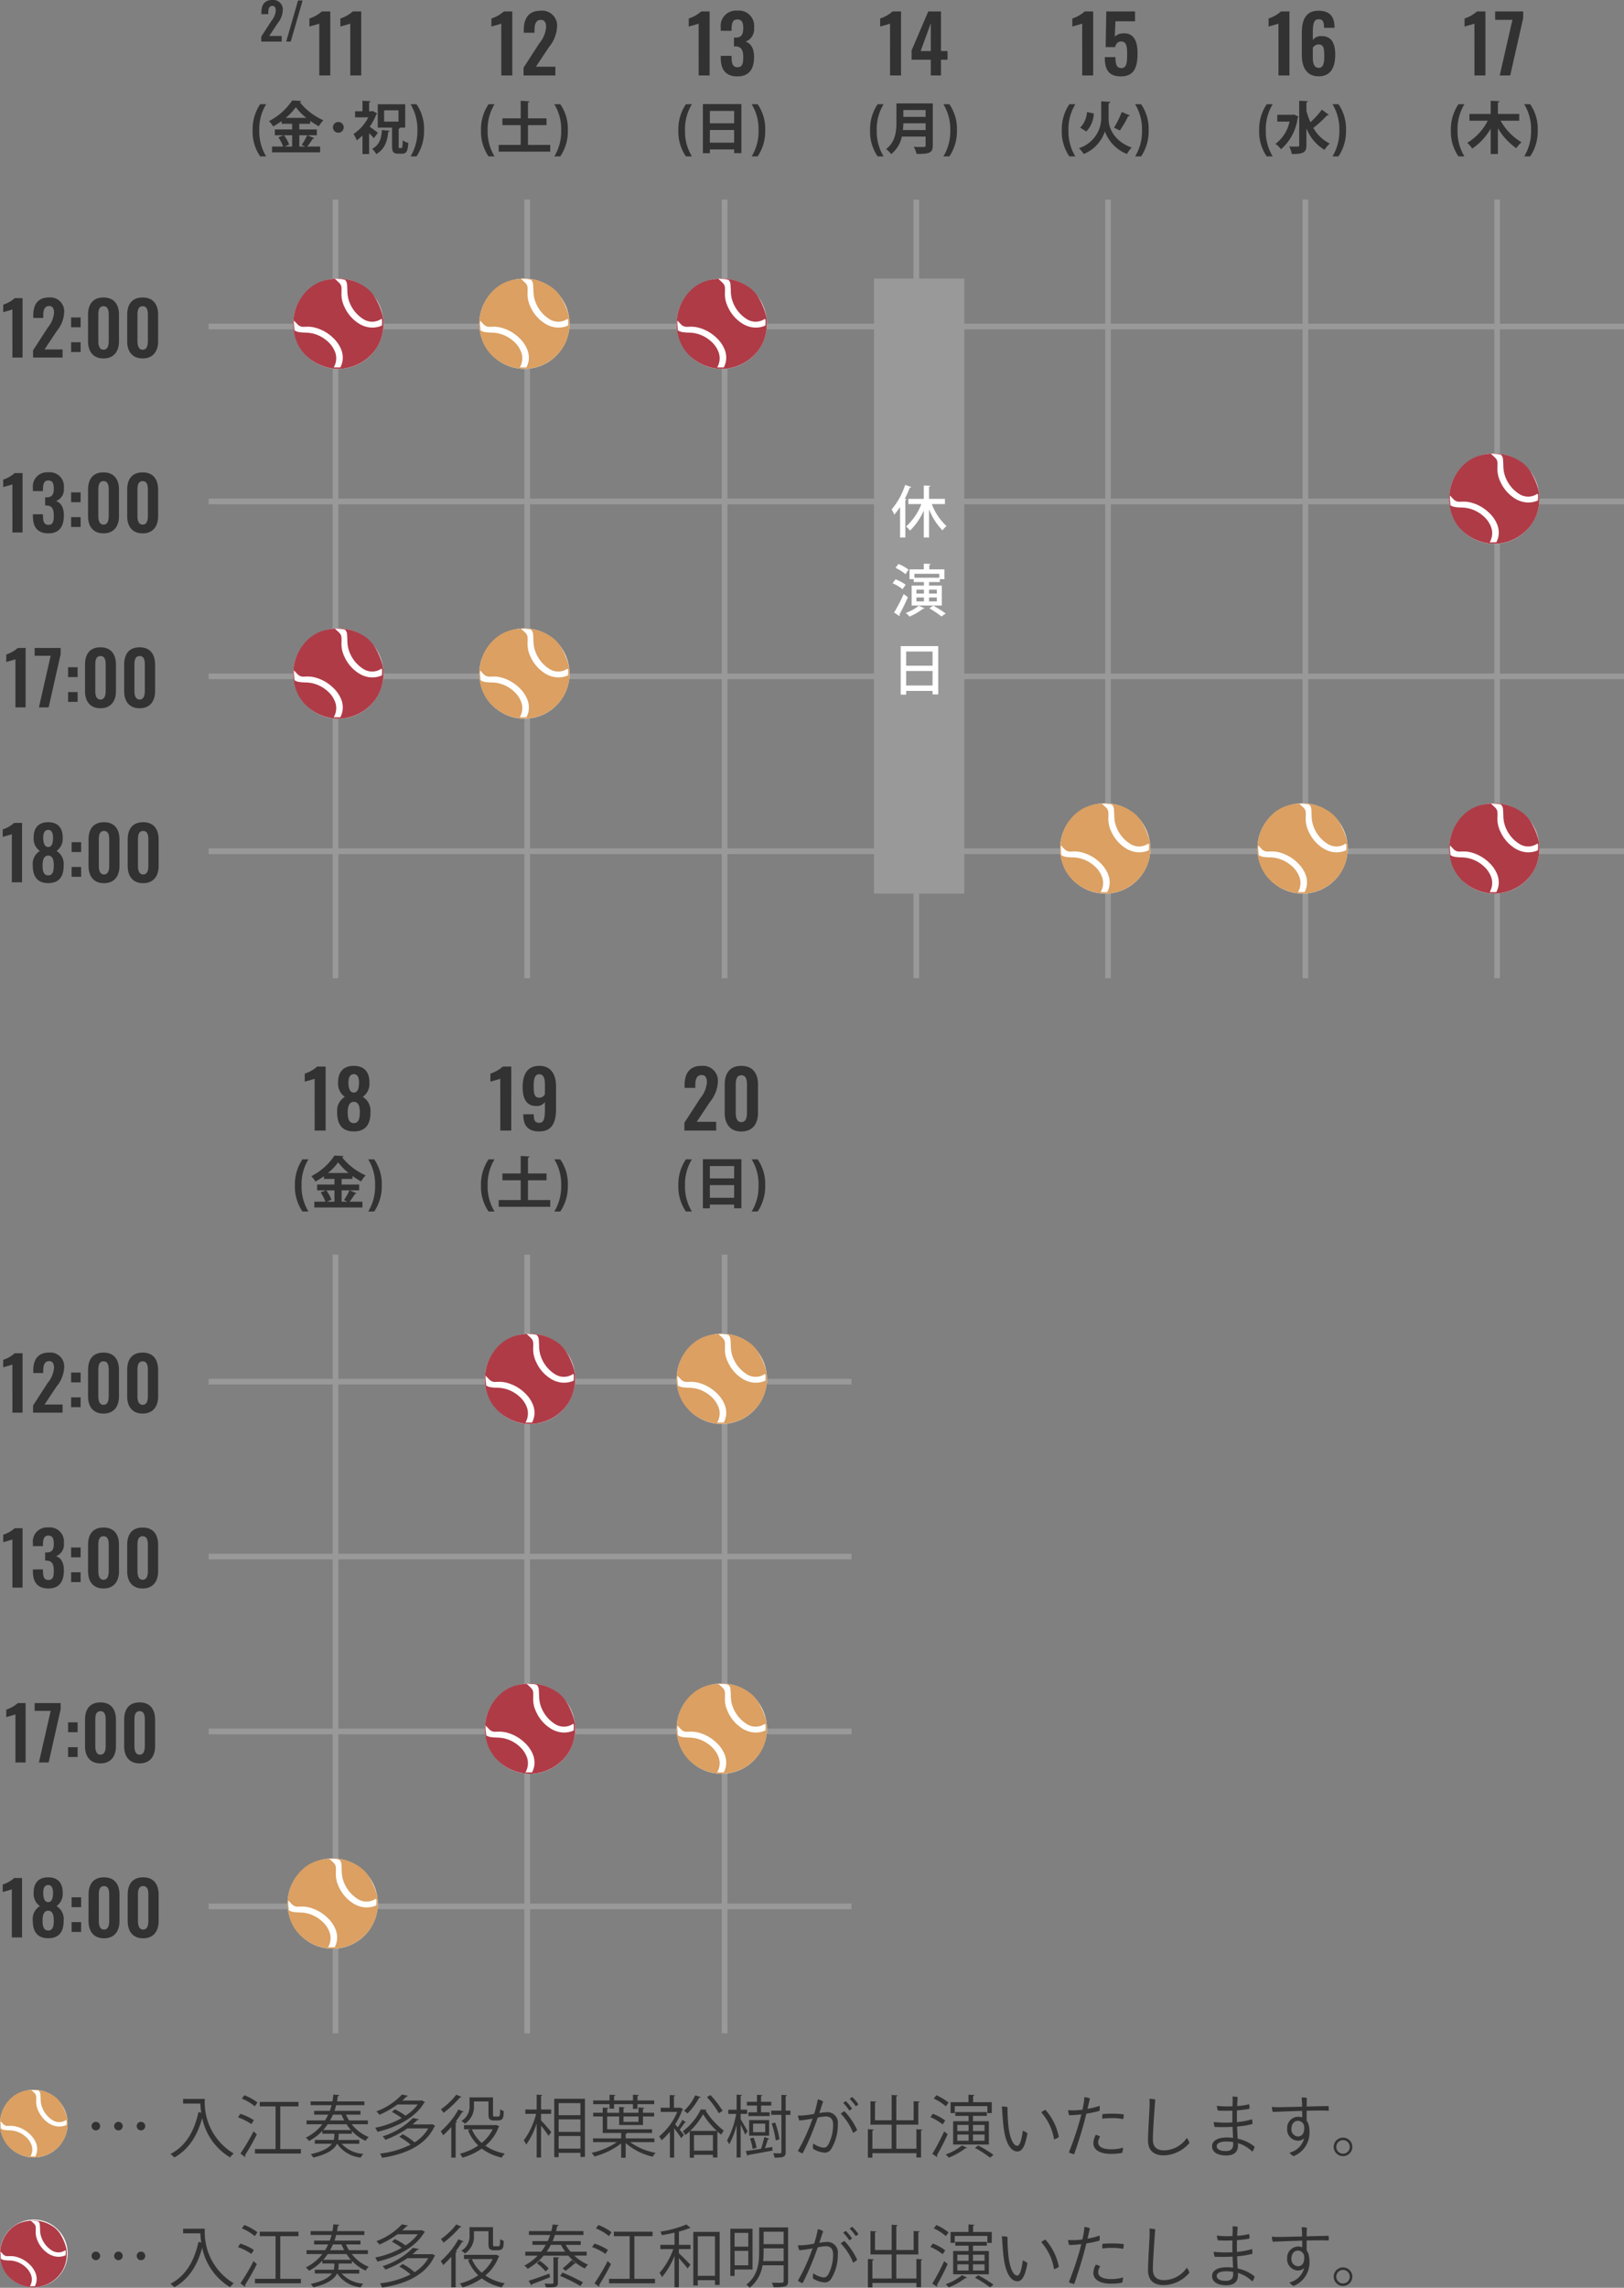 <svg xmlns="http://www.w3.org/2000/svg" width="288" height="405.463" viewBox="0 0 288 405.463">
  <rect x="0" y="0" width="288" height="405.463" fill="#808080" stroke="none"/>
  <g id="グループ_68532" data-name="グループ 68532" transform="translate(-16 -838.629)">
    <g id="グループ_68506" data-name="グループ 68506" transform="translate(0 498)">
      <g id="グループ_66993" data-name="グループ 66993" transform="translate(3 19)">
        <g id="グループ_66975" data-name="グループ 66975" transform="translate(-2)">
          <path id="パス_142068" data-name="パス 142068" d="M-3.374,0h1.946V-11.34h-1.5a6.141,6.141,0,0,1-2.2,1.246v1.442c.238-.112,1.526-.406,1.75-.546ZM2.114,0H4.06V-11.34h-1.5a6.141,6.141,0,0,1-2.2,1.246v1.442C.6-8.764,1.89-9.058,2.114-9.2Z" transform="translate(75 335)" fill="#323232"/>
          <path id="パス_142078" data-name="パス 142078" d="M-12.8,1.35a8.477,8.477,0,0,1-1.22-4.61A8.435,8.435,0,0,1-12.8-7.9h-1.06A7.9,7.9,0,0,0-15.2-3.27a7.725,7.725,0,0,0,1.34,4.62ZM-3.81-2.4V-3.43H-6.92v-1h1.93v-.52a13.347,13.347,0,0,0,1.53.96,5.968,5.968,0,0,1,.8-1.07A10.873,10.873,0,0,1-6.84-8.28a.284.284,0,0,0,.26-.2l-1.6-.09a11,11,0,0,1-4.11,3.66,5.113,5.113,0,0,1,.73.95,13.267,13.267,0,0,0,1.51-.96v.49h1.86v1h-3.07V-2.4h1.53l-.9.37A7.454,7.454,0,0,1-9.79-.4h-1.97V.63h8.53V-.4H-5.51a12.888,12.888,0,0,0,.97-1.38.3.3,0,0,0,.28-.1L-5.47-2.4Zm-4.38,2H-9.53l.81-.35A6.746,6.746,0,0,0-9.64-2.4h1.45Zm2.3,0H-6.92v-2h1.39A9.829,9.829,0,0,1-6.5-.69ZM-9.33-5.48A10.018,10.018,0,0,0-7.54-7.37,10.62,10.62,0,0,0-5.68-5.48ZM0-4.75a.952.952,0,0,0-.96.95A.952.952,0,0,0,0-2.85.95.95,0,0,0,.95-3.8a.947.947,0,0,0-.94-.95ZM10.7-3.56c.17-.03.24-.09.25-.19h.91V-7.89H6.99v4.14H9.53V-.49c0,1.02.2,1.36,1.1,1.36h.69c.74,0,1-.44,1.09-1.91a2.9,2.9,0,0,1-.99-.46c-.03,1.16-.07,1.37-.23,1.37h-.33c-.14,0-.16-.04-.16-.37Zm-.03-3.26v2H8.12v-2ZM6.12-6.7l-.18.05H5.46V-8.24c.18-.03.25-.09.26-.19L4.28-8.51v1.86H2.97v1.08H5.31A7.689,7.689,0,0,1,2.69-2.62a4.584,4.584,0,0,1,.56,1.13,7.431,7.431,0,0,0,1.03-.87V.93H5.46v-3.7c.32.32.64.65.84.89l.71-.96c-.21-.18-.98-.76-1.44-1.07a10.552,10.552,0,0,0,1.16-2.2.265.265,0,0,0,.16-.15ZM7.73-3.33C7.63-2.01,7.41-.73,5.99.01a3.655,3.655,0,0,1,.74.93C8.39-.03,8.68-1.58,8.86-3.02c.15-.02.24-.08.26-.17ZM12.8-7.9a8.425,8.425,0,0,1,1.22,4.61A8.486,8.486,0,0,1,12.8,1.35h1.06A7.929,7.929,0,0,0,15.2-3.28,7.629,7.629,0,0,0,13.86-7.9Z" transform="translate(75 348)" fill="#323232"/>
          <path id="パス_142067" data-name="パス 142067" d="M-7.668,0h3.627V-1H-6.255l1.5-2.259a3.867,3.867,0,0,0,.9-2.214,1.7,1.7,0,0,0-1.872-1.9c-1.377,0-1.917.891-1.917,2.187v.324h1.224v-.306c0-.621.144-1.161.729-1.161.414,0,.594.306.594.846a3.3,3.3,0,0,1-.774,1.818l-1.8,2.781Zm4.419,0h.81L-.333-7.29h-.81Z" transform="translate(69 329)" fill="#323232"/>
        </g>
      </g>
      <g id="グループ_66976" data-name="グループ 66976" transform="translate(-8 19)">
        <path id="パス_142069" data-name="パス 142069" d="M-4.1,0h1.946V-11.34h-1.5a6.141,6.141,0,0,1-2.2,1.246v1.442c.238-.112,1.526-.406,1.75-.546ZM-.154,0H5.488V-1.554H2.044L4.382-5.068a6.015,6.015,0,0,0,1.4-3.444A2.647,2.647,0,0,0,2.87-11.466c-2.142,0-2.982,1.386-2.982,3.4v.5h1.9v-.476c0-.966.224-1.806,1.134-1.806.644,0,.924.476.924,1.316A5.136,5.136,0,0,1,2.646-5.7l-2.8,4.326Z" transform="translate(117 335)" fill="#323232"/>
        <path id="パス_142079" data-name="パス 142079" d="M-5.3,1.35A8.477,8.477,0,0,1-6.52-3.26,8.435,8.435,0,0,1-5.3-7.9H-6.36A7.9,7.9,0,0,0-7.7-3.27,7.725,7.725,0,0,0-6.36,1.35ZM.63-4.19H3.92V-5.4H.63V-8.21c.19-.03.27-.1.28-.2L-.66-8.5v3.1H-3.9v1.21H-.66v3.5h-3.9V.51H4.58V-.69H.63ZM5.3-7.9A8.425,8.425,0,0,1,6.52-3.29,8.486,8.486,0,0,1,5.3,1.35H6.36A7.929,7.929,0,0,0,7.7-3.28,7.629,7.629,0,0,0,6.36-7.9Z" transform="translate(117 348)" fill="#323232"/>
      </g>
      <g id="グループ_66978" data-name="グループ 66978" transform="translate(-15 19)">
        <path id="パス_142070" data-name="パス 142070" d="M-4.1,0h1.946V-11.34h-1.5a6.141,6.141,0,0,1-2.2,1.246v1.442c.238-.112,1.526-.406,1.75-.546ZM2.772.168c2.142,0,2.954-1.386,2.954-3.444,0-1.582-.6-2.422-1.5-2.716a2.363,2.363,0,0,0,1.5-2.492,2.694,2.694,0,0,0-2.968-3A2.711,2.711,0,0,0-.182-8.442v.532H1.736v-.406c.028-.952.21-1.61,1.022-1.61s1.05.574,1.05,1.526c0,1.176-.336,1.68-1.358,1.694H2.156v1.554h.322c1.036.056,1.33.756,1.33,1.918,0,1.12-.168,1.778-1.022,1.778-.826,0-1.022-.6-1.05-1.68v-.336H-.182v.392C-.182-1.106.644.168,2.772.168Z" transform="translate(159 335)" fill="#323232"/>
        <path id="パス_142080" data-name="パス 142080" d="M-5.3,1.35A8.477,8.477,0,0,1-6.52-3.26,8.435,8.435,0,0,1-5.3-7.9H-6.36A7.9,7.9,0,0,0-7.7-3.27,7.725,7.725,0,0,0-6.36,1.35ZM-3.35.78h1.24V.12h4.3V.77H3.48V-7.92H-3.35Zm5.54-5.3h-4.3V-6.71h4.3Zm-4.3,1.19h4.3v2.24h-4.3ZM5.3-7.9A8.425,8.425,0,0,1,6.52-3.29,8.486,8.486,0,0,1,5.3,1.35H6.36A7.929,7.929,0,0,0,7.7-3.28,7.629,7.629,0,0,0,6.36-7.9Z" transform="translate(159 348)" fill="#323232"/>
      </g>
      <g id="グループ_66979" data-name="グループ 66979" transform="translate(-21 19)">
        <path id="パス_142071" data-name="パス 142071" d="M-4.158,0h1.946V-11.34h-1.5a6.141,6.141,0,0,1-2.2,1.246v1.442c.238-.112,1.526-.406,1.75-.546ZM3.066,0H4.872V-2.786H6.034v-1.54H4.872V-11.34H2.618l-2.954,6.9v1.652h3.4ZM1.274-4.326,3.066-9.254v4.928Z" transform="translate(199 335)" fill="#323232"/>
        <path id="パス_142081" data-name="パス 142081" d="M-5.3,1.35A8.477,8.477,0,0,1-6.52-3.26,8.435,8.435,0,0,1-5.3-7.9H-6.36A7.9,7.9,0,0,0-7.7-3.27,7.725,7.725,0,0,0-6.36,1.35Zm2.27-9.39v3.32c0,1.55-.14,3.48-1.83,4.77a5.116,5.116,0,0,1,.91.89,5.341,5.341,0,0,0,1.88-3.1H2.15V-.61c0,.29-.07.29-.73.29-.37,0-.9,0-1.37-.03A5.019,5.019,0,0,1,.55.91C2.79.91,3.42.75,3.42-.59V-8.04ZM2.15-5.66H-1.8V-6.87H2.15Zm0,1.14v1.2H-1.87c.04-.42.06-.82.07-1.2ZM5.3-7.9A8.425,8.425,0,0,1,6.52-3.29,8.486,8.486,0,0,1,5.3,1.35H6.36A7.929,7.929,0,0,0,7.7-3.28,7.629,7.629,0,0,0,6.36-7.9Z" transform="translate(199 348)" fill="#323232"/>
      </g>
      <g id="グループ_66982" data-name="グループ 66982" transform="translate(-29 19)">
        <path id="パス_142072" data-name="パス 142072" d="M-4.081,0h1.946V-11.34h-1.5a6.141,6.141,0,0,1-2.2,1.246v1.442c.238-.112,1.526-.406,1.75-.546Zm6.86.168c2.45,0,2.954-1.764,2.954-4.13,0-2.2-.742-3.6-2.534-3.5a2.148,2.148,0,0,0-1.5.588L1.813-9.6H5.285V-11.34H.189L.077-5.026H1.743c.168-.6.518-.994,1.064-.994.938,0,1.078.868,1.078,2.184,0,1.512-.056,2.506-1.008,2.534-.91.014-1.064-.784-1.064-1.946H-.077C-.077-1.162.511.168,2.779.168Z" transform="translate(241 335)" fill="#323232"/>
        <path id="パス_142082" data-name="パス 142082" d="M-5.3,1.35A8.477,8.477,0,0,1-6.52-3.26,8.435,8.435,0,0,1-5.3-7.9H-6.36A7.9,7.9,0,0,0-7.7-3.27,7.725,7.725,0,0,0-6.36,1.35ZM-.71-8.42v3.2A5.661,5.661,0,0,1-4.66-.11,5.735,5.735,0,0,1-3.81.92,6.524,6.524,0,0,0-.06-3.09,6.835,6.835,0,0,0,3.85.92,4.958,4.958,0,0,1,4.69-.21C1.55-1.37.6-3.7.6-5.23V-8.05c.17-.05.29-.14.31-.27l-.97-.05ZM2.93-6.53A15.3,15.3,0,0,1,1.56-3.75s1.02.5,1.03.51A19.228,19.228,0,0,0,4.08-5.78a.341.341,0,0,0,.31-.11ZM-3.36-3.07A4.835,4.835,0,0,0-2.03-6.25l-1.21-.27A4.172,4.172,0,0,1-4.45-3.75ZM5.3-7.9A8.425,8.425,0,0,1,6.52-3.29,8.486,8.486,0,0,1,5.3,1.35H6.36A7.929,7.929,0,0,0,7.7-3.28,7.629,7.629,0,0,0,6.36-7.9Z" transform="translate(241 348)" fill="#323232"/>
      </g>
      <g id="グループ_66986" data-name="グループ 66986" transform="translate(0 19)">
        <path id="パス_142074" data-name="パス 142074" d="M-3.521,0h1.946V-11.34h-1.5a6.141,6.141,0,0,1-2.2,1.246v1.442c.238-.112,1.526-.406,1.75-.546ZM.959,0H2.821l2.3-10.164V-11.34H.147v1.484H3.213Z" transform="translate(281 335)" fill="#323232"/>
        <path id="パス_142084" data-name="パス 142084" d="M-5.3,1.35A8.477,8.477,0,0,1-6.52-3.26,8.435,8.435,0,0,1-5.3-7.9H-6.36A7.9,7.9,0,0,0-7.7-3.27,7.725,7.725,0,0,0-6.36,1.35ZM4.42-6.17H.64V-8.23c.19-.03.27-.09.28-.2L-.64-8.51v2.34H-4.41v1.19h3.25A9.658,9.658,0,0,1-4.8-1.06,6.574,6.574,0,0,1-3.91-.04,10.566,10.566,0,0,0-.64-3.58V.92H.64V-3.64A11.389,11.389,0,0,0,3.9-.1a5.476,5.476,0,0,1,.92-1.06,10.141,10.141,0,0,1-3.7-3.82h3.3ZM5.3-7.9A8.425,8.425,0,0,1,6.52-3.29,8.486,8.486,0,0,1,5.3,1.35H6.36A7.929,7.929,0,0,0,7.7-3.28,7.629,7.629,0,0,0,6.36-7.9Z" transform="translate(281 348)" fill="#323232"/>
      </g>
      <g id="グループ_68482" data-name="グループ 68482" transform="translate(-34 19)">
        <path id="パス_142073" data-name="パス 142073" d="M-4.277,0h1.946V-11.34h-1.5a6.141,6.141,0,0,1-2.2,1.246v1.442c.238-.112,1.526-.406,1.75-.546ZM2.835.154c2.212,0,2.954-1.638,2.954-3.864,0-1.9-.616-3.29-2.45-3.262a1.778,1.778,0,0,0-1.526.7V-7.616c0-1.722.28-2.338,1.022-2.338.8,0,.966.5.966,1.512H5.663v-.182c-.028-1.834-.868-2.842-2.842-2.842C.5-11.466-.133-9.744-.133-7.546V-3.57C-.133-1.456.735.154,2.835.154Zm.014-1.5c-.8,0-1.036-.826-1.036-1.778V-4.9a1.227,1.227,0,0,1,1.022-.6c.994,0,1.008.938,1.008,2.156S3.647-1.344,2.849-1.344Z" transform="translate(281 335)" fill="#323232"/>
        <path id="パス_142083" data-name="パス 142083" d="M-5.3,1.35A8.477,8.477,0,0,1-6.52-3.26,8.435,8.435,0,0,1-5.3-7.9H-6.36A7.9,7.9,0,0,0-7.7-3.27,7.725,7.725,0,0,0-6.36,1.35ZM.68-8.24c.19-.02.26-.09.27-.2L-.6-8.51V-.64c0,.25-.04.25-.7.25-.3,0-.68,0-1.08-.02A4.758,4.758,0,0,1-1.91.93C.23.93.68.6.68-.64V-3.62A7.77,7.77,0,0,0,3.89.19,5.089,5.089,0,0,1,4.82-.93,6.816,6.816,0,0,1,1.91-3.7,20.229,20.229,0,0,0,4.34-5.93a.4.4,0,0,0,.33-.08L3.42-6.94A15.006,15.006,0,0,1,1.39-4.71,12.663,12.663,0,0,1,.68-6.73ZM-1.78-6.03H-4.49v1.21h2.18A6.58,6.58,0,0,1-4.82-.87a4.5,4.5,0,0,1,1,.95A8.921,8.921,0,0,0-.86-5.53a.363.363,0,0,0,.13-.19l-.83-.36ZM5.3-7.9A8.425,8.425,0,0,1,6.52-3.29,8.486,8.486,0,0,1,5.3,1.35H6.36A7.929,7.929,0,0,0,7.7-3.28,7.629,7.629,0,0,0,6.36-7.9Z" transform="translate(281 348)" fill="#323232"/>
      </g>
      <g id="グループ_66977" data-name="グループ 66977" transform="translate(0 16)">
        <rect id="長方形_29001" data-name="長方形 29001" width="1" height="251" transform="translate(304 413) rotate(90)" fill="#999"/>
        <rect id="長方形_29004" data-name="長方形 29004" width="1" height="251" transform="translate(304 444) rotate(90)" fill="#999"/>
        <rect id="長方形_29007" data-name="長方形 29007" width="1" height="251" transform="translate(304 475) rotate(90)" fill="#999"/>
        <rect id="長方形_28999" data-name="長方形 28999" width="1" height="251" transform="translate(304 382) rotate(90)" fill="#999"/>
        <g id="グループ_68500" data-name="グループ 68500">
          <rect id="長方形_28998" data-name="長方形 28998" width="1" height="138" transform="translate(75 360)" fill="#999"/>
          <rect id="長方形_29000" data-name="長方形 29000" width="1" height="138" transform="translate(109 360)" fill="#999"/>
          <rect id="長方形_29002" data-name="長方形 29002" width="1" height="138" transform="translate(144 360)" fill="#999"/>
          <rect id="長方形_29003" data-name="長方形 29003" width="1" height="138" transform="translate(178 360)" fill="#999"/>
          <rect id="長方形_29005" data-name="長方形 29005" width="1" height="138" transform="translate(212 360)" fill="#999"/>
          <rect id="長方形_29006" data-name="長方形 29006" width="1" height="138" transform="translate(247 360)" fill="#999"/>
          <rect id="長方形_30511" data-name="長方形 30511" width="1" height="138" transform="translate(281 360)" fill="#999"/>
        </g>
      </g>
      <path id="パス_142059" data-name="パス 142059" d="M2.2,16H4V5.47H2.612A5.7,5.7,0,0,1,.571,6.627V7.966c.221-.1,1.417-.377,1.625-.507Zm3.666,0H11.1V14.557H7.9l2.171-3.263a5.585,5.585,0,0,0,1.3-3.2,2.458,2.458,0,0,0-2.7-2.743C6.681,5.353,5.9,6.64,5.9,8.512V8.98H7.669V8.538c0-.9.208-1.677,1.053-1.677.6,0,.858.442.858,1.222a4.77,4.77,0,0,1-1.118,2.626l-2.6,4.017Zm6.747-5.369H14.3V8.889h-1.69Zm0,4.394H14.3V13.283h-1.69Zm5.746,1.131c1.833,0,2.743-1.261,2.743-3.055V8.434c0-1.833-.858-3.081-2.743-3.081-1.911,0-2.743,1.235-2.743,3.081V13.1C15.611,14.9,16.508,16.156,18.354,16.156Zm0-1.547c-.78,0-.923-.858-.923-1.534V8.46c0-.715.091-1.56.923-1.56s.923.845.923,1.56v4.615C19.278,13.751,19.147,14.609,18.354,14.609ZM25.3,16.156c1.833,0,2.743-1.261,2.743-3.055V8.434c0-1.833-.858-3.081-2.743-3.081-1.911,0-2.743,1.235-2.743,3.081V13.1C22.554,14.9,23.451,16.156,25.3,16.156Zm0-1.547c-.78,0-.923-.858-.923-1.534V8.46c0-.715.091-1.56.923-1.56s.923.845.923,1.56v4.615C26.22,13.751,26.09,14.609,25.3,14.609Z" transform="translate(16 388)" fill="#323232"/>
      <path id="パス_142060" data-name="パス 142060" d="M2.2,16H4V5.47H2.612A5.7,5.7,0,0,1,.571,6.627V7.966c.221-.1,1.417-.377,1.625-.507Zm6.383.156c1.989,0,2.743-1.287,2.743-3.2,0-1.469-.559-2.249-1.391-2.522a2.194,2.194,0,0,0,1.391-2.314A2.5,2.5,0,0,0,8.566,5.34a2.518,2.518,0,0,0-2.73,2.821v.494H7.617V8.278c.026-.884.2-1.495.949-1.495s.975.533.975,1.417c0,1.092-.312,1.56-1.261,1.573H8.007v1.443h.3c.962.052,1.235.7,1.235,1.781,0,1.04-.156,1.651-.949,1.651-.767,0-.949-.559-.975-1.56v-.312H5.836v.364C5.836,14.973,6.6,16.156,8.579,16.156Zm4.03-5.525H14.3V8.889h-1.69Zm0,4.394H14.3V13.283h-1.69Zm5.746,1.131c1.833,0,2.743-1.261,2.743-3.055V8.434c0-1.833-.858-3.081-2.743-3.081-1.911,0-2.743,1.235-2.743,3.081V13.1C15.611,14.9,16.508,16.156,18.354,16.156Zm0-1.547c-.78,0-.923-.858-.923-1.534V8.46c0-.715.091-1.56.923-1.56s.923.845.923,1.56v4.615C19.278,13.751,19.147,14.609,18.354,14.609ZM25.3,16.156c1.833,0,2.743-1.261,2.743-3.055V8.434c0-1.833-.858-3.081-2.743-3.081-1.911,0-2.743,1.235-2.743,3.081V13.1C22.554,14.9,23.451,16.156,25.3,16.156Zm0-1.547c-.78,0-.923-.858-.923-1.534V8.46c0-.715.091-1.56.923-1.56s.923.845.923,1.56v4.615C26.22,13.751,26.09,14.609,25.3,14.609Z" transform="translate(16 419)" fill="#323232"/>
      <path id="パス_142061" data-name="パス 142061" d="M2.735,16H4.542V5.47H3.151A5.7,5.7,0,0,1,1.11,6.627V7.966c.221-.1,1.417-.377,1.625-.507ZM6.9,16H8.624l2.132-9.438V5.47H6.141V6.848H8.988Zm5.174-5.369h1.69V8.889h-1.69Zm0,4.394h1.69V13.283h-1.69Zm5.746,1.131c1.833,0,2.743-1.261,2.743-3.055V8.434c0-1.833-.858-3.081-2.743-3.081-1.911,0-2.743,1.235-2.743,3.081V13.1C15.072,14.9,15.969,16.156,17.815,16.156Zm0-1.547c-.78,0-.923-.858-.923-1.534V8.46c0-.715.091-1.56.923-1.56s.923.845.923,1.56v4.615C18.738,13.751,18.608,14.609,17.815,14.609Zm6.942,1.547c1.833,0,2.743-1.261,2.743-3.055V8.434c0-1.833-.858-3.081-2.743-3.081-1.911,0-2.743,1.235-2.743,3.081V13.1C22.014,14.9,22.911,16.156,24.757,16.156Zm0-1.547c-.78,0-.923-.858-.923-1.534V8.46c0-.715.091-1.56.923-1.56s.923.845.923,1.56v4.615C25.68,13.751,25.55,14.609,24.757,14.609Z" transform="translate(16 450)" fill="#323232"/>
      <path id="パス_142062" data-name="パス 142062" d="M2.1,16H3.912V5.47H2.521A5.7,5.7,0,0,1,.48,6.627V7.966C.7,7.862,1.9,7.589,2.1,7.459Zm6.448.143c2.028,0,2.769-1.274,2.743-3.2a2.68,2.68,0,0,0-1.261-2.5,2.627,2.627,0,0,0,1.092-2.314c.026-1.716-.819-2.782-2.574-2.782S5.94,6.406,5.966,8.135a2.633,2.633,0,0,0,1.105,2.314,2.655,2.655,0,0,0-1.261,2.5C5.8,14.856,6.525,16.143,8.553,16.143Zm0-6.4c-.663-.013-.884-.715-.884-1.69,0-.767.26-1.339.884-1.339s.858.572.858,1.352C9.411,9.032,9.2,9.734,8.553,9.747Zm0,5.031c-.858,0-1-.884-1-1.729,0-.91.182-1.768,1-1.781.832.013,1,.884.988,1.781C9.541,13.881,9.411,14.778,8.553,14.778ZM12.7,10.631h1.69V8.889H12.7Zm0,4.394h1.69V13.283H12.7Zm5.746,1.131c1.833,0,2.743-1.261,2.743-3.055V8.434c0-1.833-.858-3.081-2.743-3.081-1.911,0-2.743,1.235-2.743,3.081V13.1C15.7,14.9,16.6,16.156,18.446,16.156Zm0-1.547c-.78,0-.923-.858-.923-1.534V8.46c0-.715.091-1.56.923-1.56s.923.845.923,1.56v4.615C19.368,13.751,19.239,14.609,18.446,14.609Zm6.942,1.547c1.833,0,2.743-1.261,2.743-3.055V8.434c0-1.833-.858-3.081-2.743-3.081-1.911,0-2.743,1.235-2.743,3.081V13.1C22.645,14.9,23.542,16.156,25.388,16.156Zm0-1.547c-.78,0-.923-.858-.923-1.534V8.46c0-.715.091-1.56.923-1.56s.923.845.923,1.56v4.615C26.311,13.751,26.181,14.609,25.388,14.609Z" transform="translate(16 481)" fill="#323232"/>
      <g id="グループ_68487" data-name="グループ 68487" transform="translate(-5973 -1386)">
        <circle id="楕円形_3502" data-name="楕円形 3502" cx="8" cy="8" r="8" transform="translate(6041 1838)" fill="#fff"/>
        <path id="パス_360" data-name="パス 360" d="M432.608,126.152a2.9,2.9,0,0,1-3.129.1,6.107,6.107,0,0,1-2.8-3.925,7.187,7.187,0,0,1-.114-1.2c-.012-.362-.026-.724-.057-1.084a1.28,1.28,0,0,0-.277-.719.292.292,0,0,0-.126-.088,3.14,3.14,0,0,0-.8-.134c-.276-.017-.551-.03-.827-.044a.086.086,0,0,1-.06-.024c.128-.006.255-.016.383-.019a8.341,8.341,0,0,1,4.83,1.421,5.847,5.847,0,0,1,1.86,1.965,11.99,11.99,0,0,1,1.284,2.994,6.054,6.054,0,0,1,.183,1.4,8.094,8.094,0,0,1-.415,2.835,7.579,7.579,0,0,1-1.717,2.834,8.166,8.166,0,0,1-4.415,2.408,7.236,7.236,0,0,1-2.459.073,8.458,8.458,0,0,1-4.345-1.955,7.327,7.327,0,0,1-1.841-2.36,7.71,7.71,0,0,1-.732-2.47,8.369,8.369,0,0,1,.362-3.772,8.212,8.212,0,0,1,2.033-3.257,6.9,6.9,0,0,1,3.437-1.867,12.021,12.021,0,0,1,1.409-.215.155.155,0,0,1,.14.057c.166.167.344.323.515.485.1.1.208.194.3.3a1.288,1.288,0,0,1,.3.851c.01.323,0,.647-.01.97a5.146,5.146,0,0,0,.519,2.3,6.779,6.779,0,0,0,2.473,2.913,4.663,4.663,0,0,0,1.958.742,4.121,4.121,0,0,0,2.2-.317.076.076,0,0,0,.037-.055c.008-.2.016-.39.019-.586,0-.118,0-.236-.01-.354A.28.28,0,0,0,432.608,126.152Zm-15.5.324-.018.016c0,.2-.011.4,0,.6.023.347.063.692.092,1.038a.116.116,0,0,0,.061.1,2.025,2.025,0,0,0,.7.266,8.584,8.584,0,0,0,1.241.1,6.665,6.665,0,0,1,1.059.112,6.012,6.012,0,0,1,2.738,1.362,4.786,4.786,0,0,1,1.328,1.771,3.145,3.145,0,0,1-.028,2.664c-.039.084-.085.166-.131.256.384,0,.759,0,1.133,0a.074.074,0,0,0,.053-.035,3.669,3.669,0,0,0,.406-1.378,3.9,3.9,0,0,0-.311-1.858,5.814,5.814,0,0,0-1.342-1.917,7.276,7.276,0,0,0-2.869-1.746,5.294,5.294,0,0,0-1.676-.281c-.262,0-.523.018-.784.02a1.338,1.338,0,0,1-.963-.372c-.084-.079-.163-.164-.243-.247Z" transform="translate(5624.034 1718.985)" fill="#af3b47"/>
      </g>
      <g id="グループ_72004" data-name="グループ 72004" transform="translate(-5940 -1386)">
        <circle id="楕円形_3502-2" data-name="楕円形 3502" cx="8" cy="8" r="8" transform="translate(6041 1838)" fill="#fff"/>
        <path id="パス_360-2" data-name="パス 360" d="M432.608,126.152a2.9,2.9,0,0,1-3.129.1,6.107,6.107,0,0,1-2.8-3.925,7.187,7.187,0,0,1-.114-1.2c-.012-.362-.026-.724-.057-1.084a1.28,1.28,0,0,0-.277-.719.292.292,0,0,0-.126-.088,3.14,3.14,0,0,0-.8-.134c-.276-.017-.551-.03-.827-.044a.086.086,0,0,1-.06-.024c.128-.006.255-.016.383-.019a8.341,8.341,0,0,1,4.83,1.421,5.847,5.847,0,0,1,1.86,1.965,11.99,11.99,0,0,1,1.284,2.994,6.054,6.054,0,0,1,.183,1.4,8.094,8.094,0,0,1-.415,2.835,7.579,7.579,0,0,1-1.717,2.834,8.166,8.166,0,0,1-4.415,2.408,7.236,7.236,0,0,1-2.459.073,8.458,8.458,0,0,1-4.345-1.955,7.327,7.327,0,0,1-1.841-2.36,7.71,7.71,0,0,1-.732-2.47,8.369,8.369,0,0,1,.362-3.772,8.212,8.212,0,0,1,2.033-3.257,6.9,6.9,0,0,1,3.437-1.867,12.021,12.021,0,0,1,1.409-.215.155.155,0,0,1,.14.057c.166.167.344.323.515.485.1.1.208.194.3.3a1.288,1.288,0,0,1,.3.851c.01.323,0,.647-.01.97a5.146,5.146,0,0,0,.519,2.3,6.779,6.779,0,0,0,2.473,2.913,4.663,4.663,0,0,0,1.958.742,4.121,4.121,0,0,0,2.2-.317.076.076,0,0,0,.037-.055c.008-.2.016-.39.019-.586,0-.118,0-.236-.01-.354A.28.28,0,0,0,432.608,126.152Zm-15.5.324-.018.016c0,.2-.011.4,0,.6.023.347.063.692.092,1.038a.116.116,0,0,0,.061.1,2.025,2.025,0,0,0,.7.266,8.584,8.584,0,0,0,1.241.1,6.665,6.665,0,0,1,1.059.112,6.012,6.012,0,0,1,2.738,1.362,4.786,4.786,0,0,1,1.328,1.771,3.145,3.145,0,0,1-.028,2.664c-.039.084-.085.166-.131.256.384,0,.759,0,1.133,0a.074.074,0,0,0,.053-.035,3.669,3.669,0,0,0,.406-1.378,3.9,3.9,0,0,0-.311-1.858,5.814,5.814,0,0,0-1.342-1.917,7.276,7.276,0,0,0-2.869-1.746,5.294,5.294,0,0,0-1.676-.281c-.262,0-.523.018-.784.02a1.338,1.338,0,0,1-.963-.372c-.084-.079-.163-.164-.243-.247Z" transform="translate(5624.034 1718.985)" fill="#dba062"/>
      </g>
      <g id="グループ_72005" data-name="グループ 72005" transform="translate(-5768 -1355)">
        <circle id="楕円形_3502-3" data-name="楕円形 3502" cx="8" cy="8" r="8" transform="translate(6041 1838)" fill="#fff"/>
        <path id="パス_360-3" data-name="パス 360" d="M432.608,126.152a2.9,2.9,0,0,1-3.129.1,6.107,6.107,0,0,1-2.8-3.925,7.187,7.187,0,0,1-.114-1.2c-.012-.362-.026-.724-.057-1.084a1.28,1.28,0,0,0-.277-.719.292.292,0,0,0-.126-.088,3.14,3.14,0,0,0-.8-.134c-.276-.017-.551-.03-.827-.044a.086.086,0,0,1-.06-.024c.128-.006.255-.016.383-.019a8.341,8.341,0,0,1,4.83,1.421,5.847,5.847,0,0,1,1.86,1.965,11.99,11.99,0,0,1,1.284,2.994,6.054,6.054,0,0,1,.183,1.4,8.094,8.094,0,0,1-.415,2.835,7.579,7.579,0,0,1-1.717,2.834,8.166,8.166,0,0,1-4.415,2.408,7.236,7.236,0,0,1-2.459.073,8.458,8.458,0,0,1-4.345-1.955,7.327,7.327,0,0,1-1.841-2.36,7.71,7.71,0,0,1-.732-2.47,8.369,8.369,0,0,1,.362-3.772,8.212,8.212,0,0,1,2.033-3.257,6.9,6.9,0,0,1,3.437-1.867,12.021,12.021,0,0,1,1.409-.215.155.155,0,0,1,.14.057c.166.167.344.323.515.485.1.1.208.194.3.3a1.288,1.288,0,0,1,.3.851c.01.323,0,.647-.01.97a5.146,5.146,0,0,0,.519,2.3,6.779,6.779,0,0,0,2.473,2.913,4.663,4.663,0,0,0,1.958.742,4.121,4.121,0,0,0,2.2-.317.076.076,0,0,0,.037-.055c.008-.2.016-.39.019-.586,0-.118,0-.236-.01-.354A.28.28,0,0,0,432.608,126.152Zm-15.5.324-.018.016c0,.2-.011.4,0,.6.023.347.063.692.092,1.038a.116.116,0,0,0,.061.1,2.025,2.025,0,0,0,.7.266,8.584,8.584,0,0,0,1.241.1,6.665,6.665,0,0,1,1.059.112,6.012,6.012,0,0,1,2.738,1.362,4.786,4.786,0,0,1,1.328,1.771,3.145,3.145,0,0,1-.028,2.664c-.039.084-.085.166-.131.256.384,0,.759,0,1.133,0a.074.074,0,0,0,.053-.035,3.669,3.669,0,0,0,.406-1.378,3.9,3.9,0,0,0-.311-1.858,5.814,5.814,0,0,0-1.342-1.917,7.276,7.276,0,0,0-2.869-1.746,5.294,5.294,0,0,0-1.676-.281c-.262,0-.523.018-.784.02a1.338,1.338,0,0,1-.963-.372c-.084-.079-.163-.164-.243-.247Z" transform="translate(5624.034 1718.985)" fill="#af3b47"/>
      </g>
      <g id="グループ_72002" data-name="グループ 72002" transform="translate(-5973 -1448)">
        <circle id="楕円形_3502-4" data-name="楕円形 3502" cx="8" cy="8" r="8" transform="translate(6041 1838)" fill="#fff"/>
        <path id="パス_360-4" data-name="パス 360" d="M432.608,126.152a2.9,2.9,0,0,1-3.129.1,6.107,6.107,0,0,1-2.8-3.925,7.187,7.187,0,0,1-.114-1.2c-.012-.362-.026-.724-.057-1.084a1.28,1.28,0,0,0-.277-.719.292.292,0,0,0-.126-.088,3.14,3.14,0,0,0-.8-.134c-.276-.017-.551-.03-.827-.044a.086.086,0,0,1-.06-.024c.128-.006.255-.016.383-.019a8.341,8.341,0,0,1,4.83,1.421,5.847,5.847,0,0,1,1.86,1.965,11.99,11.99,0,0,1,1.284,2.994,6.054,6.054,0,0,1,.183,1.4,8.094,8.094,0,0,1-.415,2.835,7.579,7.579,0,0,1-1.717,2.834,8.166,8.166,0,0,1-4.415,2.408,7.236,7.236,0,0,1-2.459.073,8.458,8.458,0,0,1-4.345-1.955,7.327,7.327,0,0,1-1.841-2.36,7.71,7.71,0,0,1-.732-2.47,8.369,8.369,0,0,1,.362-3.772,8.212,8.212,0,0,1,2.033-3.257,6.9,6.9,0,0,1,3.437-1.867,12.021,12.021,0,0,1,1.409-.215.155.155,0,0,1,.14.057c.166.167.344.323.515.485.1.1.208.194.3.3a1.288,1.288,0,0,1,.3.851c.01.323,0,.647-.01.97a5.146,5.146,0,0,0,.519,2.3,6.779,6.779,0,0,0,2.473,2.913,4.663,4.663,0,0,0,1.958.742,4.121,4.121,0,0,0,2.2-.317.076.076,0,0,0,.037-.055c.008-.2.016-.39.019-.586,0-.118,0-.236-.01-.354A.28.28,0,0,0,432.608,126.152Zm-15.5.324-.018.016c0,.2-.011.4,0,.6.023.347.063.692.092,1.038a.116.116,0,0,0,.061.1,2.025,2.025,0,0,0,.7.266,8.584,8.584,0,0,0,1.241.1,6.665,6.665,0,0,1,1.059.112,6.012,6.012,0,0,1,2.738,1.362,4.786,4.786,0,0,1,1.328,1.771,3.145,3.145,0,0,1-.028,2.664c-.039.084-.085.166-.131.256.384,0,.759,0,1.133,0a.074.074,0,0,0,.053-.035,3.669,3.669,0,0,0,.406-1.378,3.9,3.9,0,0,0-.311-1.858,5.814,5.814,0,0,0-1.342-1.917,7.276,7.276,0,0,0-2.869-1.746,5.294,5.294,0,0,0-1.676-.281c-.262,0-.523.018-.784.02a1.338,1.338,0,0,1-.963-.372c-.084-.079-.163-.164-.243-.247Z" transform="translate(5624.034 1718.985)" fill="#af3b47"/>
      </g>
      <g id="グループ_72003" data-name="グループ 72003" transform="translate(-5940 -1448)">
        <circle id="楕円形_3502-5" data-name="楕円形 3502" cx="8" cy="8" r="8" transform="translate(6041 1838)" fill="#fff"/>
        <path id="パス_360-5" data-name="パス 360" d="M432.608,126.152a2.9,2.9,0,0,1-3.129.1,6.107,6.107,0,0,1-2.8-3.925,7.187,7.187,0,0,1-.114-1.2c-.012-.362-.026-.724-.057-1.084a1.28,1.28,0,0,0-.277-.719.292.292,0,0,0-.126-.088,3.14,3.14,0,0,0-.8-.134c-.276-.017-.551-.03-.827-.044a.086.086,0,0,1-.06-.024c.128-.006.255-.016.383-.019a8.341,8.341,0,0,1,4.83,1.421,5.847,5.847,0,0,1,1.86,1.965,11.99,11.99,0,0,1,1.284,2.994,6.054,6.054,0,0,1,.183,1.4,8.094,8.094,0,0,1-.415,2.835,7.579,7.579,0,0,1-1.717,2.834,8.166,8.166,0,0,1-4.415,2.408,7.236,7.236,0,0,1-2.459.073,8.458,8.458,0,0,1-4.345-1.955,7.327,7.327,0,0,1-1.841-2.36,7.71,7.71,0,0,1-.732-2.47,8.369,8.369,0,0,1,.362-3.772,8.212,8.212,0,0,1,2.033-3.257,6.9,6.9,0,0,1,3.437-1.867,12.021,12.021,0,0,1,1.409-.215.155.155,0,0,1,.14.057c.166.167.344.323.515.485.1.1.208.194.3.3a1.288,1.288,0,0,1,.3.851c.01.323,0,.647-.01.97a5.146,5.146,0,0,0,.519,2.3,6.779,6.779,0,0,0,2.473,2.913,4.663,4.663,0,0,0,1.958.742,4.121,4.121,0,0,0,2.2-.317.076.076,0,0,0,.037-.055c.008-.2.016-.39.019-.586,0-.118,0-.236-.01-.354A.28.28,0,0,0,432.608,126.152Zm-15.5.324-.018.016c0,.2-.011.4,0,.6.023.347.063.692.092,1.038a.116.116,0,0,0,.061.1,2.025,2.025,0,0,0,.7.266,8.584,8.584,0,0,0,1.241.1,6.665,6.665,0,0,1,1.059.112,6.012,6.012,0,0,1,2.738,1.362,4.786,4.786,0,0,1,1.328,1.771,3.145,3.145,0,0,1-.028,2.664c-.039.084-.085.166-.131.256.384,0,.759,0,1.133,0a.074.074,0,0,0,.053-.035,3.669,3.669,0,0,0,.406-1.378,3.9,3.9,0,0,0-.311-1.858,5.814,5.814,0,0,0-1.342-1.917,7.276,7.276,0,0,0-2.869-1.746,5.294,5.294,0,0,0-1.676-.281c-.262,0-.523.018-.784.02a1.338,1.338,0,0,1-.963-.372c-.084-.079-.163-.164-.243-.247Z" transform="translate(5624.034 1718.985)" fill="#dba062"/>
      </g>
      <g id="グループ_72006" data-name="グループ 72006" transform="translate(-5768 -1417)">
        <circle id="楕円形_3502-6" data-name="楕円形 3502" cx="8" cy="8" r="8" transform="translate(6041 1838)" fill="#fff"/>
        <path id="パス_360-6" data-name="パス 360" d="M432.608,126.152a2.9,2.9,0,0,1-3.129.1,6.107,6.107,0,0,1-2.8-3.925,7.187,7.187,0,0,1-.114-1.2c-.012-.362-.026-.724-.057-1.084a1.28,1.28,0,0,0-.277-.719.292.292,0,0,0-.126-.088,3.14,3.14,0,0,0-.8-.134c-.276-.017-.551-.03-.827-.044a.086.086,0,0,1-.06-.024c.128-.006.255-.016.383-.019a8.341,8.341,0,0,1,4.83,1.421,5.847,5.847,0,0,1,1.86,1.965,11.99,11.99,0,0,1,1.284,2.994,6.054,6.054,0,0,1,.183,1.4,8.094,8.094,0,0,1-.415,2.835,7.579,7.579,0,0,1-1.717,2.834,8.166,8.166,0,0,1-4.415,2.408,7.236,7.236,0,0,1-2.459.073,8.458,8.458,0,0,1-4.345-1.955,7.327,7.327,0,0,1-1.841-2.36,7.71,7.71,0,0,1-.732-2.47,8.369,8.369,0,0,1,.362-3.772,8.212,8.212,0,0,1,2.033-3.257,6.9,6.9,0,0,1,3.437-1.867,12.021,12.021,0,0,1,1.409-.215.155.155,0,0,1,.14.057c.166.167.344.323.515.485.1.1.208.194.3.3a1.288,1.288,0,0,1,.3.851c.01.323,0,.647-.01.97a5.146,5.146,0,0,0,.519,2.3,6.779,6.779,0,0,0,2.473,2.913,4.663,4.663,0,0,0,1.958.742,4.121,4.121,0,0,0,2.2-.317.076.076,0,0,0,.037-.055c.008-.2.016-.39.019-.586,0-.118,0-.236-.01-.354A.28.28,0,0,0,432.608,126.152Zm-15.5.324-.018.016c0,.2-.011.4,0,.6.023.347.063.692.092,1.038a.116.116,0,0,0,.061.1,2.025,2.025,0,0,0,.7.266,8.584,8.584,0,0,0,1.241.1,6.665,6.665,0,0,1,1.059.112,6.012,6.012,0,0,1,2.738,1.362,4.786,4.786,0,0,1,1.328,1.771,3.145,3.145,0,0,1-.028,2.664c-.039.084-.085.166-.131.256.384,0,.759,0,1.133,0a.074.074,0,0,0,.053-.035,3.669,3.669,0,0,0,.406-1.378,3.9,3.9,0,0,0-.311-1.858,5.814,5.814,0,0,0-1.342-1.917,7.276,7.276,0,0,0-2.869-1.746,5.294,5.294,0,0,0-1.676-.281c-.262,0-.523.018-.784.02a1.338,1.338,0,0,1-.963-.372c-.084-.079-.163-.164-.243-.247Z" transform="translate(5624.034 1718.985)" fill="#af3b47"/>
      </g>
      <g id="グループ_68488" data-name="グループ 68488" transform="translate(-5837 -1355)">
        <circle id="楕円形_3502-7" data-name="楕円形 3502" cx="8" cy="8" r="8" transform="translate(6041 1838)" fill="#fff"/>
        <path id="パス_360-7" data-name="パス 360" d="M432.608,126.152a2.9,2.9,0,0,1-3.129.1,6.107,6.107,0,0,1-2.8-3.925,7.187,7.187,0,0,1-.114-1.2c-.012-.362-.026-.724-.057-1.084a1.28,1.28,0,0,0-.277-.719.292.292,0,0,0-.126-.088,3.14,3.14,0,0,0-.8-.134c-.276-.017-.551-.03-.827-.044a.086.086,0,0,1-.06-.024c.128-.006.255-.016.383-.019a8.341,8.341,0,0,1,4.83,1.421,5.847,5.847,0,0,1,1.86,1.965,11.99,11.99,0,0,1,1.284,2.994,6.054,6.054,0,0,1,.183,1.4,8.094,8.094,0,0,1-.415,2.835,7.579,7.579,0,0,1-1.717,2.834,8.166,8.166,0,0,1-4.415,2.408,7.236,7.236,0,0,1-2.459.073,8.458,8.458,0,0,1-4.345-1.955,7.327,7.327,0,0,1-1.841-2.36,7.71,7.71,0,0,1-.732-2.47,8.369,8.369,0,0,1,.362-3.772,8.212,8.212,0,0,1,2.033-3.257,6.9,6.9,0,0,1,3.437-1.867,12.021,12.021,0,0,1,1.409-.215.155.155,0,0,1,.14.057c.166.167.344.323.515.485.1.1.208.194.3.3a1.288,1.288,0,0,1,.3.851c.01.323,0,.647-.01.97a5.146,5.146,0,0,0,.519,2.3,6.779,6.779,0,0,0,2.473,2.913,4.663,4.663,0,0,0,1.958.742,4.121,4.121,0,0,0,2.2-.317.076.076,0,0,0,.037-.055c.008-.2.016-.39.019-.586,0-.118,0-.236-.01-.354A.28.28,0,0,0,432.608,126.152Zm-15.5.324-.018.016c0,.2-.011.4,0,.6.023.347.063.692.092,1.038a.116.116,0,0,0,.061.1,2.025,2.025,0,0,0,.7.266,8.584,8.584,0,0,0,1.241.1,6.665,6.665,0,0,1,1.059.112,6.012,6.012,0,0,1,2.738,1.362,4.786,4.786,0,0,1,1.328,1.771,3.145,3.145,0,0,1-.028,2.664c-.039.084-.085.166-.131.256.384,0,.759,0,1.133,0a.074.074,0,0,0,.053-.035,3.669,3.669,0,0,0,.406-1.378,3.9,3.9,0,0,0-.311-1.858,5.814,5.814,0,0,0-1.342-1.917,7.276,7.276,0,0,0-2.869-1.746,5.294,5.294,0,0,0-1.676-.281c-.262,0-.523.018-.784.02a1.338,1.338,0,0,1-.963-.372c-.084-.079-.163-.164-.243-.247Z" transform="translate(5624.034 1718.985)" fill="#dba062"/>
      </g>
      <g id="グループ_68489" data-name="グループ 68489" transform="translate(-5802 -1355)">
        <circle id="楕円形_3502-8" data-name="楕円形 3502" cx="8" cy="8" r="8" transform="translate(6041 1838)" fill="#fff"/>
        <path id="パス_360-8" data-name="パス 360" d="M432.608,126.152a2.9,2.9,0,0,1-3.129.1,6.107,6.107,0,0,1-2.8-3.925,7.187,7.187,0,0,1-.114-1.2c-.012-.362-.026-.724-.057-1.084a1.28,1.28,0,0,0-.277-.719.292.292,0,0,0-.126-.088,3.14,3.14,0,0,0-.8-.134c-.276-.017-.551-.03-.827-.044a.086.086,0,0,1-.06-.024c.128-.006.255-.016.383-.019a8.341,8.341,0,0,1,4.83,1.421,5.847,5.847,0,0,1,1.86,1.965,11.99,11.99,0,0,1,1.284,2.994,6.054,6.054,0,0,1,.183,1.4,8.094,8.094,0,0,1-.415,2.835,7.579,7.579,0,0,1-1.717,2.834,8.166,8.166,0,0,1-4.415,2.408,7.236,7.236,0,0,1-2.459.073,8.458,8.458,0,0,1-4.345-1.955,7.327,7.327,0,0,1-1.841-2.36,7.71,7.71,0,0,1-.732-2.47,8.369,8.369,0,0,1,.362-3.772,8.212,8.212,0,0,1,2.033-3.257,6.9,6.9,0,0,1,3.437-1.867,12.021,12.021,0,0,1,1.409-.215.155.155,0,0,1,.14.057c.166.167.344.323.515.485.1.1.208.194.3.3a1.288,1.288,0,0,1,.3.851c.01.323,0,.647-.01.97a5.146,5.146,0,0,0,.519,2.3,6.779,6.779,0,0,0,2.473,2.913,4.663,4.663,0,0,0,1.958.742,4.121,4.121,0,0,0,2.2-.317.076.076,0,0,0,.037-.055c.008-.2.016-.39.019-.586,0-.118,0-.236-.01-.354A.28.28,0,0,0,432.608,126.152Zm-15.5.324-.018.016c0,.2-.011.4,0,.6.023.347.063.692.092,1.038a.116.116,0,0,0,.061.1,2.025,2.025,0,0,0,.7.266,8.584,8.584,0,0,0,1.241.1,6.665,6.665,0,0,1,1.059.112,6.012,6.012,0,0,1,2.738,1.362,4.786,4.786,0,0,1,1.328,1.771,3.145,3.145,0,0,1-.028,2.664c-.039.084-.085.166-.131.256.384,0,.759,0,1.133,0a.074.074,0,0,0,.053-.035,3.669,3.669,0,0,0,.406-1.378,3.9,3.9,0,0,0-.311-1.858,5.814,5.814,0,0,0-1.342-1.917,7.276,7.276,0,0,0-2.869-1.746,5.294,5.294,0,0,0-1.676-.281c-.262,0-.523.018-.784.02a1.338,1.338,0,0,1-.963-.372c-.084-.079-.163-.164-.243-.247Z" transform="translate(5624.034 1718.985)" fill="#dba062"/>
      </g>
      <g id="グループ_68486" data-name="グループ 68486" transform="translate(-5905 -1448)">
        <circle id="楕円形_3502-9" data-name="楕円形 3502" cx="8" cy="8" r="8" transform="translate(6041 1838)" fill="#fff"/>
        <path id="パス_360-9" data-name="パス 360" d="M432.608,126.152a2.9,2.9,0,0,1-3.129.1,6.107,6.107,0,0,1-2.8-3.925,7.187,7.187,0,0,1-.114-1.2c-.012-.362-.026-.724-.057-1.084a1.28,1.28,0,0,0-.277-.719.292.292,0,0,0-.126-.088,3.14,3.14,0,0,0-.8-.134c-.276-.017-.551-.03-.827-.044a.086.086,0,0,1-.06-.024c.128-.006.255-.016.383-.019a8.341,8.341,0,0,1,4.83,1.421,5.847,5.847,0,0,1,1.86,1.965,11.99,11.99,0,0,1,1.284,2.994,6.054,6.054,0,0,1,.183,1.4,8.094,8.094,0,0,1-.415,2.835,7.579,7.579,0,0,1-1.717,2.834,8.166,8.166,0,0,1-4.415,2.408,7.236,7.236,0,0,1-2.459.073,8.458,8.458,0,0,1-4.345-1.955,7.327,7.327,0,0,1-1.841-2.36,7.71,7.71,0,0,1-.732-2.47,8.369,8.369,0,0,1,.362-3.772,8.212,8.212,0,0,1,2.033-3.257,6.9,6.9,0,0,1,3.437-1.867,12.021,12.021,0,0,1,1.409-.215.155.155,0,0,1,.14.057c.166.167.344.323.515.485.1.1.208.194.3.3a1.288,1.288,0,0,1,.3.851c.01.323,0,.647-.01.97a5.146,5.146,0,0,0,.519,2.3,6.779,6.779,0,0,0,2.473,2.913,4.663,4.663,0,0,0,1.958.742,4.121,4.121,0,0,0,2.2-.317.076.076,0,0,0,.037-.055c.008-.2.016-.39.019-.586,0-.118,0-.236-.01-.354A.28.28,0,0,0,432.608,126.152Zm-15.5.324-.018.016c0,.2-.011.4,0,.6.023.347.063.692.092,1.038a.116.116,0,0,0,.061.1,2.025,2.025,0,0,0,.7.266,8.584,8.584,0,0,0,1.241.1,6.665,6.665,0,0,1,1.059.112,6.012,6.012,0,0,1,2.738,1.362,4.786,4.786,0,0,1,1.328,1.771,3.145,3.145,0,0,1-.028,2.664c-.039.084-.085.166-.131.256.384,0,.759,0,1.133,0a.074.074,0,0,0,.053-.035,3.669,3.669,0,0,0,.406-1.378,3.9,3.9,0,0,0-.311-1.858,5.814,5.814,0,0,0-1.342-1.917,7.276,7.276,0,0,0-2.869-1.746,5.294,5.294,0,0,0-1.676-.281c-.262,0-.523.018-.784.02a1.338,1.338,0,0,1-.963-.372c-.084-.079-.163-.164-.243-.247Z" transform="translate(5624.034 1718.985)" fill="#af3b47"/>
      </g>
      <g id="グループ_66955" data-name="グループ 66955" transform="translate(-64 -524)">
        <rect id="長方形_28959" data-name="長方形 28959" width="16" height="109" transform="translate(235 914)" fill="#999"/>
        <g id="グループ_66819" data-name="グループ 66819" transform="translate(238 950)">
          <path id="パス_142085" data-name="パス 142085" d="M2.52-8.43A12.809,12.809,0,0,1,.13-4.1a10.166,10.166,0,0,1,.46.94A12.715,12.715,0,0,0,1.62-4.52V.9h.93V-5.73c.14-.02.21-.07.22-.15l-.31-.09a18.364,18.364,0,0,0,.88-1.98c.14,0,.22-.03.26-.11ZM9.57-5.96H6.76V-8.1c.16-.02.23-.08.24-.16L5.82-8.33v2.37H3.09v.93h2.3A10.341,10.341,0,0,1,2.68-1.06a4.836,4.836,0,0,1,.7.73A11.226,11.226,0,0,0,5.82-3.88V.89h.94V-4.1A11.306,11.306,0,0,0,9.14-.37a3.459,3.459,0,0,1,.72-.76,10.238,10.238,0,0,1-2.61-3.9H9.57Z" transform="translate(0 9)" fill="#fff"/>
          <path id="パス_142086" data-name="パス 142086" d="M5.85-5.21v.62H3.67v3.54H9.02V-4.59H6.76v-.62H8.67v-.52h.81V-7.46H6.8v-.78c.16-.03.23-.08.24-.17L5.83-8.48v1.02H3.29v1.73h.75v.52Zm0,1.35v.69H4.52v-.69Zm2.29.69H6.76v-.69H8.14Zm-2.29.69v.7H4.52v-.7Zm.91.7v-.7H8.14v.7Zm1.81-4.2H4.16v-.7H8.57ZM.81-7.72A7.191,7.191,0,0,1,2.57-6.61l.55-.79A7.193,7.193,0,0,0,1.33-8.42ZM.29-4.99A7.654,7.654,0,0,1,2.06-3.95l.55-.79A7.594,7.594,0,0,0,.81-5.7ZM1.53.83A.22.22,0,0,0,1.57.7.323.323,0,0,0,1.51.52,32.111,32.111,0,0,0,3-2.52l-.74-.57A29.639,29.639,0,0,1,.56.19ZM9.7.36A16.4,16.4,0,0,0,7.5-1.03l-.69.47A17.715,17.715,0,0,1,8.96.89ZM4.93-1.01A8.056,8.056,0,0,1,2.63.26a4.51,4.51,0,0,1,.66.65A11.316,11.316,0,0,0,5.71-.5a.2.2,0,0,0,.24-.08Z" transform="translate(0 23)" fill="#fff"/>
          <path id="パス_142087" data-name="パス 142087" d="M1.73.74H2.7V.08H7.38V.7H8.39V-7.86H1.73ZM7.38-4.39H2.7V-6.9H7.38ZM2.7-3.45H7.38V-.88H2.7Z" transform="translate(0 37)" fill="#fff"/>
        </g>
      </g>
    </g>
    <g id="グループ_68510" data-name="グループ 68510" transform="translate(0 685)">
      <g id="グループ_66993-2" data-name="グループ 66993" transform="translate(3 19)">
        <g id="グループ_66975-2" data-name="グループ 66975" transform="translate(-2)">
          <path id="パス_142075" data-name="パス 142075" d="M-4.2,0h1.946V-11.34h-1.5a6.141,6.141,0,0,1-2.2,1.246v1.442c.238-.112,1.526-.406,1.75-.546ZM2.744.154C4.928.154,5.726-1.218,5.7-3.29A2.886,2.886,0,0,0,4.34-5.978,2.829,2.829,0,0,0,5.516-8.47c.028-1.848-.882-3-2.772-3s-2.814,1.134-2.786,3a2.836,2.836,0,0,0,1.19,2.492A2.86,2.86,0,0,0-.21-3.29C-.224-1.232.56.154,2.744.154Zm0-6.888c-.714-.014-.952-.77-.952-1.82,0-.826.28-1.442.952-1.442s.924.616.924,1.456C3.668-7.5,3.444-6.748,2.744-6.734Zm0,5.418c-.924,0-1.078-.952-1.078-1.862,0-.98.2-1.9,1.078-1.918.9.014,1.078.952,1.064,1.918C3.808-2.282,3.668-1.316,2.744-1.316Z" transform="translate(75 335)" fill="#323232"/>
          <path id="パス_142090" data-name="パス 142090" d="M-5.3,1.35A8.477,8.477,0,0,1-6.52-3.26,8.435,8.435,0,0,1-5.3-7.9H-6.36A7.9,7.9,0,0,0-7.7-3.27,7.725,7.725,0,0,0-6.36,1.35ZM3.69-2.4V-3.43H.58v-1H2.51v-.52a13.347,13.347,0,0,0,1.53.96,5.968,5.968,0,0,1,.8-1.07A10.873,10.873,0,0,1,.66-8.28a.284.284,0,0,0,.26-.2l-1.6-.09A11,11,0,0,1-4.79-4.91a5.113,5.113,0,0,1,.73.95,13.267,13.267,0,0,0,1.51-.96v.49H-.69v1H-3.76V-2.4h1.53l-.9.37A7.454,7.454,0,0,1-2.29-.4H-4.26V.63H4.27V-.4H1.99a12.888,12.888,0,0,0,.97-1.38.3.3,0,0,0,.28-.1L2.03-2.4ZM-.69-.4H-2.03l.81-.35A6.746,6.746,0,0,0-2.14-2.4H-.69Zm2.3,0H.58v-2H1.97A9.829,9.829,0,0,1,1-.69ZM-1.83-5.48A10.018,10.018,0,0,0-.04-7.37,10.62,10.62,0,0,0,1.82-5.48ZM5.3-7.9A8.425,8.425,0,0,1,6.52-3.29,8.486,8.486,0,0,1,5.3,1.35H6.36A7.929,7.929,0,0,0,7.7-3.28,7.629,7.629,0,0,0,6.36-7.9Z" transform="translate(75 348)" fill="#323232"/>
        </g>
      </g>
      <g id="グループ_66976-2" data-name="グループ 66976" transform="translate(-8 19)">
        <path id="パス_142076" data-name="パス 142076" d="M-4.277,0h1.946V-11.34h-1.5a6.141,6.141,0,0,1-2.2,1.246v1.442c.238-.112,1.526-.406,1.75-.546ZM2.639.154c2.338,0,2.968-1.736,2.968-3.948V-7.812c0-2.128-.868-3.654-2.968-3.654-2.156,0-2.954,1.554-2.954,3.78,0,1.9.6,3.36,2.436,3.332a1.715,1.715,0,0,0,1.512-.7V-3.71c0,1.722-.252,2.338-.98,2.338-.826,0-.994-.5-.994-1.512H-.2v.168C-.175-.868.651.154,2.639.154Zm.014-5.978c-.994,0-1.008-.938-1.008-2.156,0-1.19.2-2,.994-2s.994.826.994,1.778V-6.44A1.118,1.118,0,0,1,2.653-5.824Z" transform="translate(117 335)" fill="#323232"/>
        <path id="パス_142089" data-name="パス 142089" d="M-5.3,1.35A8.477,8.477,0,0,1-6.52-3.26,8.435,8.435,0,0,1-5.3-7.9H-6.36A7.9,7.9,0,0,0-7.7-3.27,7.725,7.725,0,0,0-6.36,1.35ZM.63-4.19H3.92V-5.4H.63V-8.21c.19-.03.27-.1.28-.2L-.66-8.5v3.1H-3.9v1.21H-.66v3.5h-3.9V.51H4.58V-.69H.63ZM5.3-7.9A8.425,8.425,0,0,1,6.52-3.29,8.486,8.486,0,0,1,5.3,1.35H6.36A7.929,7.929,0,0,0,7.7-3.28,7.629,7.629,0,0,0,6.36-7.9Z" transform="translate(117 348)" fill="#323232"/>
      </g>
      <g id="グループ_66978-2" data-name="グループ 66978" transform="translate(-15 19)">
        <path id="パス_142077" data-name="パス 142077" d="M-6.636,0H-.994V-1.554H-4.438L-2.1-5.068A6.015,6.015,0,0,0-.7-8.512a2.647,2.647,0,0,0-2.912-2.954c-2.142,0-2.982,1.386-2.982,3.4v.5h1.9v-.476c0-.966.224-1.806,1.134-1.806.644,0,.924.476.924,1.316A5.136,5.136,0,0,1-3.836-5.7l-2.8,4.326ZM3.472.168c1.974,0,2.954-1.358,2.954-3.29V-8.148c0-1.974-.924-3.318-2.954-3.318-2.058,0-2.954,1.33-2.954,3.318v5.026C.518-1.19,1.484.168,3.472.168Zm0-1.666c-.84,0-.994-.924-.994-1.652V-8.12c0-.77.1-1.68.994-1.68s.994.91.994,1.68v4.97C4.466-2.422,4.326-1.5,3.472-1.5Z" transform="translate(159 335)" fill="#323232"/>
        <path id="パス_142088" data-name="パス 142088" d="M-5.3,1.35A8.477,8.477,0,0,1-6.52-3.26,8.435,8.435,0,0,1-5.3-7.9H-6.36A7.9,7.9,0,0,0-7.7-3.27,7.725,7.725,0,0,0-6.36,1.35ZM-3.35.78h1.24V.12h4.3V.77H3.48V-7.92H-3.35Zm5.54-5.3h-4.3V-6.71h4.3Zm-4.3,1.19h4.3v2.24h-4.3ZM5.3-7.9A8.425,8.425,0,0,1,6.52-3.29,8.486,8.486,0,0,1,5.3,1.35H6.36A7.929,7.929,0,0,0,7.7-3.28,7.629,7.629,0,0,0,6.36-7.9Z" transform="translate(159 348)" fill="#323232"/>
      </g>
      <g id="グループ_66977-2" data-name="グループ 66977" transform="translate(0 16)">
        <rect id="長方形_29001-2" data-name="長方形 29001" width="1" height="114" transform="translate(167 413) rotate(90)" fill="#999"/>
        <rect id="長方形_29004-2" data-name="長方形 29004" width="1" height="114" transform="translate(167 444) rotate(90)" fill="#999"/>
        <rect id="長方形_29007-2" data-name="長方形 29007" width="1" height="114" transform="translate(167 475) rotate(90)" fill="#999"/>
        <rect id="長方形_28999-2" data-name="長方形 28999" width="1" height="114" transform="translate(167 382) rotate(90)" fill="#999"/>
        <g id="グループ_68500-2" data-name="グループ 68500">
          <rect id="長方形_28998-2" data-name="長方形 28998" width="1" height="138" transform="translate(75 360)" fill="#999"/>
          <rect id="長方形_29000-2" data-name="長方形 29000" width="1" height="138" transform="translate(109 360)" fill="#999"/>
          <rect id="長方形_29002-2" data-name="長方形 29002" width="1" height="138" transform="translate(144 360)" fill="#999"/>
        </g>
      </g>
      <path id="パス_142063" data-name="パス 142063" d="M2.2,16H4V5.47H2.612A5.7,5.7,0,0,1,.571,6.627V7.966c.221-.1,1.417-.377,1.625-.507Zm3.666,0H11.1V14.557H7.9l2.171-3.263a5.585,5.585,0,0,0,1.3-3.2,2.458,2.458,0,0,0-2.7-2.743C6.681,5.353,5.9,6.64,5.9,8.512V8.98H7.669V8.538c0-.9.208-1.677,1.053-1.677.6,0,.858.442.858,1.222a4.77,4.77,0,0,1-1.118,2.626l-2.6,4.017Zm6.747-5.369H14.3V8.889h-1.69Zm0,4.394H14.3V13.283h-1.69Zm5.746,1.131c1.833,0,2.743-1.261,2.743-3.055V8.434c0-1.833-.858-3.081-2.743-3.081-1.911,0-2.743,1.235-2.743,3.081V13.1C15.611,14.9,16.508,16.156,18.354,16.156Zm0-1.547c-.78,0-.923-.858-.923-1.534V8.46c0-.715.091-1.56.923-1.56s.923.845.923,1.56v4.615C19.278,13.751,19.147,14.609,18.354,14.609ZM25.3,16.156c1.833,0,2.743-1.261,2.743-3.055V8.434c0-1.833-.858-3.081-2.743-3.081-1.911,0-2.743,1.235-2.743,3.081V13.1C22.554,14.9,23.451,16.156,25.3,16.156Zm0-1.547c-.78,0-.923-.858-.923-1.534V8.46c0-.715.091-1.56.923-1.56s.923.845.923,1.56v4.615C26.22,13.751,26.09,14.609,25.3,14.609Z" transform="translate(16 388)" fill="#323232"/>
      <path id="パス_142064" data-name="パス 142064" d="M2.2,16H4V5.47H2.612A5.7,5.7,0,0,1,.571,6.627V7.966c.221-.1,1.417-.377,1.625-.507Zm6.383.156c1.989,0,2.743-1.287,2.743-3.2,0-1.469-.559-2.249-1.391-2.522a2.194,2.194,0,0,0,1.391-2.314A2.5,2.5,0,0,0,8.566,5.34a2.518,2.518,0,0,0-2.73,2.821v.494H7.617V8.278c.026-.884.2-1.495.949-1.495s.975.533.975,1.417c0,1.092-.312,1.56-1.261,1.573H8.007v1.443h.3c.962.052,1.235.7,1.235,1.781,0,1.04-.156,1.651-.949,1.651-.767,0-.949-.559-.975-1.56v-.312H5.836v.364C5.836,14.973,6.6,16.156,8.579,16.156Zm4.03-5.525H14.3V8.889h-1.69Zm0,4.394H14.3V13.283h-1.69Zm5.746,1.131c1.833,0,2.743-1.261,2.743-3.055V8.434c0-1.833-.858-3.081-2.743-3.081-1.911,0-2.743,1.235-2.743,3.081V13.1C15.611,14.9,16.508,16.156,18.354,16.156Zm0-1.547c-.78,0-.923-.858-.923-1.534V8.46c0-.715.091-1.56.923-1.56s.923.845.923,1.56v4.615C19.278,13.751,19.147,14.609,18.354,14.609ZM25.3,16.156c1.833,0,2.743-1.261,2.743-3.055V8.434c0-1.833-.858-3.081-2.743-3.081-1.911,0-2.743,1.235-2.743,3.081V13.1C22.554,14.9,23.451,16.156,25.3,16.156Zm0-1.547c-.78,0-.923-.858-.923-1.534V8.46c0-.715.091-1.56.923-1.56s.923.845.923,1.56v4.615C26.22,13.751,26.09,14.609,25.3,14.609Z" transform="translate(16 419)" fill="#323232"/>
      <path id="パス_142065" data-name="パス 142065" d="M2.735,16H4.542V5.47H3.151A5.7,5.7,0,0,1,1.11,6.627V7.966c.221-.1,1.417-.377,1.625-.507ZM6.9,16H8.624l2.132-9.438V5.47H6.141V6.848H8.988Zm5.174-5.369h1.69V8.889h-1.69Zm0,4.394h1.69V13.283h-1.69Zm5.746,1.131c1.833,0,2.743-1.261,2.743-3.055V8.434c0-1.833-.858-3.081-2.743-3.081-1.911,0-2.743,1.235-2.743,3.081V13.1C15.072,14.9,15.969,16.156,17.815,16.156Zm0-1.547c-.78,0-.923-.858-.923-1.534V8.46c0-.715.091-1.56.923-1.56s.923.845.923,1.56v4.615C18.738,13.751,18.608,14.609,17.815,14.609Zm6.942,1.547c1.833,0,2.743-1.261,2.743-3.055V8.434c0-1.833-.858-3.081-2.743-3.081-1.911,0-2.743,1.235-2.743,3.081V13.1C22.014,14.9,22.911,16.156,24.757,16.156Zm0-1.547c-.78,0-.923-.858-.923-1.534V8.46c0-.715.091-1.56.923-1.56s.923.845.923,1.56v4.615C25.68,13.751,25.55,14.609,24.757,14.609Z" transform="translate(16 450)" fill="#323232"/>
      <path id="パス_142066" data-name="パス 142066" d="M2.1,16H3.912V5.47H2.521A5.7,5.7,0,0,1,.48,6.627V7.966C.7,7.862,1.9,7.589,2.1,7.459Zm6.448.143c2.028,0,2.769-1.274,2.743-3.2a2.68,2.68,0,0,0-1.261-2.5,2.627,2.627,0,0,0,1.092-2.314c.026-1.716-.819-2.782-2.574-2.782S5.94,6.406,5.966,8.135a2.633,2.633,0,0,0,1.105,2.314,2.655,2.655,0,0,0-1.261,2.5C5.8,14.856,6.525,16.143,8.553,16.143Zm0-6.4c-.663-.013-.884-.715-.884-1.69,0-.767.26-1.339.884-1.339s.858.572.858,1.352C9.411,9.032,9.2,9.734,8.553,9.747Zm0,5.031c-.858,0-1-.884-1-1.729,0-.91.182-1.768,1-1.781.832.013,1,.884.988,1.781C9.541,13.881,9.411,14.778,8.553,14.778ZM12.7,10.631h1.69V8.889H12.7Zm0,4.394h1.69V13.283H12.7Zm5.746,1.131c1.833,0,2.743-1.261,2.743-3.055V8.434c0-1.833-.858-3.081-2.743-3.081-1.911,0-2.743,1.235-2.743,3.081V13.1C15.7,14.9,16.6,16.156,18.446,16.156Zm0-1.547c-.78,0-.923-.858-.923-1.534V8.46c0-.715.091-1.56.923-1.56s.923.845.923,1.56v4.615C19.368,13.751,19.239,14.609,18.446,14.609Zm6.942,1.547c1.833,0,2.743-1.261,2.743-3.055V8.434c0-1.833-.858-3.081-2.743-3.081-1.911,0-2.743,1.235-2.743,3.081V13.1C22.645,14.9,23.542,16.156,25.388,16.156Zm0-1.547c-.78,0-.923-.858-.923-1.534V8.46c0-.715.091-1.56.923-1.56s.923.845.923,1.56v4.615C26.311,13.751,26.181,14.609,25.388,14.609Z" transform="translate(16 481)" fill="#323232"/>
      <g id="グループ_68486-2" data-name="グループ 68486" transform="translate(-5974 -1355)">
        <circle id="楕円形_3502-10" data-name="楕円形 3502" cx="8" cy="8" r="8" transform="translate(6041 1838)" fill="#fff"/>
        <path id="パス_360-10" data-name="パス 360" d="M432.608,126.152a2.9,2.9,0,0,1-3.129.1,6.107,6.107,0,0,1-2.8-3.925,7.187,7.187,0,0,1-.114-1.2c-.012-.362-.026-.724-.057-1.084a1.28,1.28,0,0,0-.277-.719.292.292,0,0,0-.126-.088,3.14,3.14,0,0,0-.8-.134c-.276-.017-.551-.03-.827-.044a.086.086,0,0,1-.06-.024c.128-.006.255-.016.383-.019a8.341,8.341,0,0,1,4.83,1.421,5.847,5.847,0,0,1,1.86,1.965,11.99,11.99,0,0,1,1.284,2.994,6.054,6.054,0,0,1,.183,1.4,8.094,8.094,0,0,1-.415,2.835,7.579,7.579,0,0,1-1.717,2.834,8.166,8.166,0,0,1-4.415,2.408,7.236,7.236,0,0,1-2.459.073,8.458,8.458,0,0,1-4.345-1.955,7.327,7.327,0,0,1-1.841-2.36,7.71,7.71,0,0,1-.732-2.47,8.369,8.369,0,0,1,.362-3.772,8.212,8.212,0,0,1,2.033-3.257,6.9,6.9,0,0,1,3.437-1.867,12.021,12.021,0,0,1,1.409-.215.155.155,0,0,1,.14.057c.166.167.344.323.515.485.1.1.208.194.3.3a1.288,1.288,0,0,1,.3.851c.01.323,0,.647-.01.97a5.146,5.146,0,0,0,.519,2.3,6.779,6.779,0,0,0,2.473,2.913,4.663,4.663,0,0,0,1.958.742,4.121,4.121,0,0,0,2.2-.317.076.076,0,0,0,.037-.055c.008-.2.016-.39.019-.586,0-.118,0-.236-.01-.354A.28.28,0,0,0,432.608,126.152Zm-15.5.324-.018.016c0,.2-.011.4,0,.6.023.347.063.692.092,1.038a.116.116,0,0,0,.061.1,2.025,2.025,0,0,0,.7.266,8.584,8.584,0,0,0,1.241.1,6.665,6.665,0,0,1,1.059.112,6.012,6.012,0,0,1,2.738,1.362,4.786,4.786,0,0,1,1.328,1.771,3.145,3.145,0,0,1-.028,2.664c-.039.084-.085.166-.131.256.384,0,.759,0,1.133,0a.074.074,0,0,0,.053-.035,3.669,3.669,0,0,0,.406-1.378,3.9,3.9,0,0,0-.311-1.858,5.814,5.814,0,0,0-1.342-1.917,7.276,7.276,0,0,0-2.869-1.746,5.294,5.294,0,0,0-1.676-.281c-.262,0-.523.018-.784.02a1.338,1.338,0,0,1-.963-.372c-.084-.079-.163-.164-.243-.247Z" transform="translate(5624.034 1718.985)" fill="#dba062"/>
      </g>
      <g id="グループ_72007" data-name="グループ 72007" transform="translate(-5939 -1448)">
        <circle id="楕円形_3502-11" data-name="楕円形 3502" cx="8" cy="8" r="8" transform="translate(6041 1838)" fill="#fff"/>
        <path id="パス_360-11" data-name="パス 360" d="M432.608,126.152a2.9,2.9,0,0,1-3.129.1,6.107,6.107,0,0,1-2.8-3.925,7.187,7.187,0,0,1-.114-1.2c-.012-.362-.026-.724-.057-1.084a1.28,1.28,0,0,0-.277-.719.292.292,0,0,0-.126-.088,3.14,3.14,0,0,0-.8-.134c-.276-.017-.551-.03-.827-.044a.086.086,0,0,1-.06-.024c.128-.006.255-.016.383-.019a8.341,8.341,0,0,1,4.83,1.421,5.847,5.847,0,0,1,1.86,1.965,11.99,11.99,0,0,1,1.284,2.994,6.054,6.054,0,0,1,.183,1.4,8.094,8.094,0,0,1-.415,2.835,7.579,7.579,0,0,1-1.717,2.834,8.166,8.166,0,0,1-4.415,2.408,7.236,7.236,0,0,1-2.459.073,8.458,8.458,0,0,1-4.345-1.955,7.327,7.327,0,0,1-1.841-2.36,7.71,7.71,0,0,1-.732-2.47,8.369,8.369,0,0,1,.362-3.772,8.212,8.212,0,0,1,2.033-3.257,6.9,6.9,0,0,1,3.437-1.867,12.021,12.021,0,0,1,1.409-.215.155.155,0,0,1,.14.057c.166.167.344.323.515.485.1.1.208.194.3.3a1.288,1.288,0,0,1,.3.851c.01.323,0,.647-.01.97a5.146,5.146,0,0,0,.519,2.3,6.779,6.779,0,0,0,2.473,2.913,4.663,4.663,0,0,0,1.958.742,4.121,4.121,0,0,0,2.2-.317.076.076,0,0,0,.037-.055c.008-.2.016-.39.019-.586,0-.118,0-.236-.01-.354A.28.28,0,0,0,432.608,126.152Zm-15.5.324-.018.016c0,.2-.011.4,0,.6.023.347.063.692.092,1.038a.116.116,0,0,0,.061.1,2.025,2.025,0,0,0,.7.266,8.584,8.584,0,0,0,1.241.1,6.665,6.665,0,0,1,1.059.112,6.012,6.012,0,0,1,2.738,1.362,4.786,4.786,0,0,1,1.328,1.771,3.145,3.145,0,0,1-.028,2.664c-.039.084-.085.166-.131.256.384,0,.759,0,1.133,0a.074.074,0,0,0,.053-.035,3.669,3.669,0,0,0,.406-1.378,3.9,3.9,0,0,0-.311-1.858,5.814,5.814,0,0,0-1.342-1.917,7.276,7.276,0,0,0-2.869-1.746,5.294,5.294,0,0,0-1.676-.281c-.262,0-.523.018-.784.02a1.338,1.338,0,0,1-.963-.372c-.084-.079-.163-.164-.243-.247Z" transform="translate(5624.034 1718.985)" fill="#af3b47"/>
      </g>
      <g id="グループ_72010" data-name="グループ 72010" transform="translate(-5905 -1448)">
        <circle id="楕円形_3502-12" data-name="楕円形 3502" cx="8" cy="8" r="8" transform="translate(6041 1838)" fill="#fff"/>
        <path id="パス_360-12" data-name="パス 360" d="M432.608,126.152a2.9,2.9,0,0,1-3.129.1,6.107,6.107,0,0,1-2.8-3.925,7.187,7.187,0,0,1-.114-1.2c-.012-.362-.026-.724-.057-1.084a1.28,1.28,0,0,0-.277-.719.292.292,0,0,0-.126-.088,3.14,3.14,0,0,0-.8-.134c-.276-.017-.551-.03-.827-.044a.086.086,0,0,1-.06-.024c.128-.006.255-.016.383-.019a8.341,8.341,0,0,1,4.83,1.421,5.847,5.847,0,0,1,1.86,1.965,11.99,11.99,0,0,1,1.284,2.994,6.054,6.054,0,0,1,.183,1.4,8.094,8.094,0,0,1-.415,2.835,7.579,7.579,0,0,1-1.717,2.834,8.166,8.166,0,0,1-4.415,2.408,7.236,7.236,0,0,1-2.459.073,8.458,8.458,0,0,1-4.345-1.955,7.327,7.327,0,0,1-1.841-2.36,7.71,7.71,0,0,1-.732-2.47,8.369,8.369,0,0,1,.362-3.772,8.212,8.212,0,0,1,2.033-3.257,6.9,6.9,0,0,1,3.437-1.867,12.021,12.021,0,0,1,1.409-.215.155.155,0,0,1,.14.057c.166.167.344.323.515.485.1.1.208.194.3.3a1.288,1.288,0,0,1,.3.851c.01.323,0,.647-.01.97a5.146,5.146,0,0,0,.519,2.3,6.779,6.779,0,0,0,2.473,2.913,4.663,4.663,0,0,0,1.958.742,4.121,4.121,0,0,0,2.2-.317.076.076,0,0,0,.037-.055c.008-.2.016-.39.019-.586,0-.118,0-.236-.01-.354A.28.28,0,0,0,432.608,126.152Zm-15.5.324-.018.016c0,.2-.011.4,0,.6.023.347.063.692.092,1.038a.116.116,0,0,0,.061.1,2.025,2.025,0,0,0,.7.266,8.584,8.584,0,0,0,1.241.1,6.665,6.665,0,0,1,1.059.112,6.012,6.012,0,0,1,2.738,1.362,4.786,4.786,0,0,1,1.328,1.771,3.145,3.145,0,0,1-.028,2.664c-.039.084-.085.166-.131.256.384,0,.759,0,1.133,0a.074.074,0,0,0,.053-.035,3.669,3.669,0,0,0,.406-1.378,3.9,3.9,0,0,0-.311-1.858,5.814,5.814,0,0,0-1.342-1.917,7.276,7.276,0,0,0-2.869-1.746,5.294,5.294,0,0,0-1.676-.281c-.262,0-.523.018-.784.02a1.338,1.338,0,0,1-.963-.372c-.084-.079-.163-.164-.243-.247Z" transform="translate(5624.034 1718.985)" fill="#dba062"/>
      </g>
      <g id="グループ_72008" data-name="グループ 72008" transform="translate(-5939 -1386)">
        <circle id="楕円形_3502-13" data-name="楕円形 3502" cx="8" cy="8" r="8" transform="translate(6041 1838)" fill="#fff"/>
        <path id="パス_360-13" data-name="パス 360" d="M432.608,126.152a2.9,2.9,0,0,1-3.129.1,6.107,6.107,0,0,1-2.8-3.925,7.187,7.187,0,0,1-.114-1.2c-.012-.362-.026-.724-.057-1.084a1.28,1.28,0,0,0-.277-.719.292.292,0,0,0-.126-.088,3.14,3.14,0,0,0-.8-.134c-.276-.017-.551-.03-.827-.044a.086.086,0,0,1-.06-.024c.128-.006.255-.016.383-.019a8.341,8.341,0,0,1,4.83,1.421,5.847,5.847,0,0,1,1.86,1.965,11.99,11.99,0,0,1,1.284,2.994,6.054,6.054,0,0,1,.183,1.4,8.094,8.094,0,0,1-.415,2.835,7.579,7.579,0,0,1-1.717,2.834,8.166,8.166,0,0,1-4.415,2.408,7.236,7.236,0,0,1-2.459.073,8.458,8.458,0,0,1-4.345-1.955,7.327,7.327,0,0,1-1.841-2.36,7.71,7.71,0,0,1-.732-2.47,8.369,8.369,0,0,1,.362-3.772,8.212,8.212,0,0,1,2.033-3.257,6.9,6.9,0,0,1,3.437-1.867,12.021,12.021,0,0,1,1.409-.215.155.155,0,0,1,.14.057c.166.167.344.323.515.485.1.1.208.194.3.3a1.288,1.288,0,0,1,.3.851c.01.323,0,.647-.01.97a5.146,5.146,0,0,0,.519,2.3,6.779,6.779,0,0,0,2.473,2.913,4.663,4.663,0,0,0,1.958.742,4.121,4.121,0,0,0,2.2-.317.076.076,0,0,0,.037-.055c.008-.2.016-.39.019-.586,0-.118,0-.236-.01-.354A.28.28,0,0,0,432.608,126.152Zm-15.5.324-.018.016c0,.2-.011.4,0,.6.023.347.063.692.092,1.038a.116.116,0,0,0,.061.1,2.025,2.025,0,0,0,.7.266,8.584,8.584,0,0,0,1.241.1,6.665,6.665,0,0,1,1.059.112,6.012,6.012,0,0,1,2.738,1.362,4.786,4.786,0,0,1,1.328,1.771,3.145,3.145,0,0,1-.028,2.664c-.039.084-.085.166-.131.256.384,0,.759,0,1.133,0a.074.074,0,0,0,.053-.035,3.669,3.669,0,0,0,.406-1.378,3.9,3.9,0,0,0-.311-1.858,5.814,5.814,0,0,0-1.342-1.917,7.276,7.276,0,0,0-2.869-1.746,5.294,5.294,0,0,0-1.676-.281c-.262,0-.523.018-.784.02a1.338,1.338,0,0,1-.963-.372c-.084-.079-.163-.164-.243-.247Z" transform="translate(5624.034 1718.985)" fill="#af3b47"/>
      </g>
      <g id="グループ_72009" data-name="グループ 72009" transform="translate(-5905 -1386)">
        <circle id="楕円形_3502-14" data-name="楕円形 3502" cx="8" cy="8" r="8" transform="translate(6041 1838)" fill="#fff"/>
        <path id="パス_360-14" data-name="パス 360" d="M432.608,126.152a2.9,2.9,0,0,1-3.129.1,6.107,6.107,0,0,1-2.8-3.925,7.187,7.187,0,0,1-.114-1.2c-.012-.362-.026-.724-.057-1.084a1.28,1.28,0,0,0-.277-.719.292.292,0,0,0-.126-.088,3.14,3.14,0,0,0-.8-.134c-.276-.017-.551-.03-.827-.044a.086.086,0,0,1-.06-.024c.128-.006.255-.016.383-.019a8.341,8.341,0,0,1,4.83,1.421,5.847,5.847,0,0,1,1.86,1.965,11.99,11.99,0,0,1,1.284,2.994,6.054,6.054,0,0,1,.183,1.4,8.094,8.094,0,0,1-.415,2.835,7.579,7.579,0,0,1-1.717,2.834,8.166,8.166,0,0,1-4.415,2.408,7.236,7.236,0,0,1-2.459.073,8.458,8.458,0,0,1-4.345-1.955,7.327,7.327,0,0,1-1.841-2.36,7.71,7.71,0,0,1-.732-2.47,8.369,8.369,0,0,1,.362-3.772,8.212,8.212,0,0,1,2.033-3.257,6.9,6.9,0,0,1,3.437-1.867,12.021,12.021,0,0,1,1.409-.215.155.155,0,0,1,.14.057c.166.167.344.323.515.485.1.1.208.194.3.3a1.288,1.288,0,0,1,.3.851c.01.323,0,.647-.01.97a5.146,5.146,0,0,0,.519,2.3,6.779,6.779,0,0,0,2.473,2.913,4.663,4.663,0,0,0,1.958.742,4.121,4.121,0,0,0,2.2-.317.076.076,0,0,0,.037-.055c.008-.2.016-.39.019-.586,0-.118,0-.236-.01-.354A.28.28,0,0,0,432.608,126.152Zm-15.5.324-.018.016c0,.2-.011.4,0,.6.023.347.063.692.092,1.038a.116.116,0,0,0,.061.1,2.025,2.025,0,0,0,.7.266,8.584,8.584,0,0,0,1.241.1,6.665,6.665,0,0,1,1.059.112,6.012,6.012,0,0,1,2.738,1.362,4.786,4.786,0,0,1,1.328,1.771,3.145,3.145,0,0,1-.028,2.664c-.039.084-.085.166-.131.256.384,0,.759,0,1.133,0a.074.074,0,0,0,.053-.035,3.669,3.669,0,0,0,.406-1.378,3.9,3.9,0,0,0-.311-1.858,5.814,5.814,0,0,0-1.342-1.917,7.276,7.276,0,0,0-2.869-1.746,5.294,5.294,0,0,0-1.676-.281c-.262,0-.523.018-.784.02a1.338,1.338,0,0,1-.963-.372c-.084-.079-.163-.164-.243-.247Z" transform="translate(5624.034 1718.985)" fill="#dba062"/>
      </g>
    </g>
    <g id="グループ_68508" data-name="グループ 68508" transform="translate(-5 715)">
      <g id="グループ_66836" data-name="グループ 66836">
        <path id="パス_142092" data-name="パス 142092" d="M2-5.316a.753.753,0,0,0-.756.756A.753.753,0,0,0,2-3.8.753.753,0,0,0,2.76-4.56.753.753,0,0,0,2-5.316Zm4,0a.753.753,0,0,0-.756.756A.753.753,0,0,0,6-3.8a.753.753,0,0,0,.756-.756A.753.753,0,0,0,6-5.316Zm4,0a.753.753,0,0,0-.756.756A.753.753,0,0,0,10-3.8a.753.753,0,0,0,.756-.756A.753.753,0,0,0,10-5.316ZM20.508-9.372H17.472v.816h3.06a12.38,12.38,0,0,0,.156,1.632l-.492-.12C19.44-3.552,17.892-1,15.24.384A5.509,5.509,0,0,1,15.912,1C18.432-.4,19.992-2.8,20.856-6A10.64,10.64,0,0,0,25.8.984,4.4,4.4,0,0,1,26.448.3a10.54,10.54,0,0,1-5.124-9.684h-.816Zm7.38-.06a8.728,8.728,0,0,1,2.3,1.368l.468-.684a9.226,9.226,0,0,0-2.328-1.284ZM34.7-8.052h3.228v-.792H31.068v.792h2.8v7.56H30.216V.3h8.148V-.492H34.7ZM27.2-6.12A10.185,10.185,0,0,1,29.58-4.908l.444-.7a9.5,9.5,0,0,0-2.4-1.128ZM28.44.924A.2.2,0,0,0,28.5.78a.32.32,0,0,0-.06-.156A41.968,41.968,0,0,0,30.552-3.1l-.588-.54A35.62,35.62,0,0,1,27.636.3Zm21.8-6.492H46.9a8.369,8.369,0,0,1-.552-1.02h2.58V-7.26H44.316c.12-.336.216-.672.3-1.008h5V-8.94H44.772c.048-.312.1-.624.132-.936.156-.012.24-.072.264-.192l-1.056-.072a10.606,10.606,0,0,1-.156,1.2H40.08v.672H43.8c-.084.336-.192.672-.312,1.008H40.7v.672h2.5a9.364,9.364,0,0,1-.552,1.02H39.36v.684h2.808a8.581,8.581,0,0,1-2.94,2.376,2.03,2.03,0,0,1,.564.588,9.079,9.079,0,0,0,2.376-1.788v.5h2.124a3.9,3.9,0,0,1-.1,1.1h-3.36v.672H43.86C43.368-.744,42.312-.084,40.1.42a2.407,2.407,0,0,1,.456.6C43.212.384,44.316-.5,44.76-1.428H44.8A5.719,5.719,0,0,0,48.972,1.02a3.225,3.225,0,0,1,.456-.66,5.64,5.64,0,0,1-3.84-1.788h3.12V-2.1H44.976a4.512,4.512,0,0,0,.072-1.1H47.4V-3.7a7.6,7.6,0,0,0,2.436,1.752,3.367,3.367,0,0,1,.552-.672,7.253,7.253,0,0,1-3.012-2.268h2.868Zm-6.7,0a8.933,8.933,0,0,0,.5-1.02h1.524a9.907,9.907,0,0,0,.48,1.02Zm2.916.684a9.526,9.526,0,0,0,.78,1.02H42.312a9.083,9.083,0,0,0,.8-1.02Zm13.188-4.2H56.34c.264-.24.516-.48.732-.708.156-.012.24-.06.264-.144l-1.056-.216a11.828,11.828,0,0,1-4.548,2.988,2.629,2.629,0,0,1,.552.6,15.85,15.85,0,0,0,3.192-1.824h3.612a8.255,8.255,0,0,1-2.172,1.98,11.34,11.34,0,0,0-1.884-1.128l-.54.468a10.706,10.706,0,0,1,1.74,1.08,15.144,15.144,0,0,1-4.7,1.716,3.521,3.521,0,0,1,.4.72c3.144-.7,6.72-2.436,8.292-5.148a.258.258,0,0,0,.144-.108l-.576-.324ZM58.176-4.86c.3-.264.576-.516.828-.768.156-.012.24-.06.276-.144l-1.056-.216a13,13,0,0,1-5.376,3.252,2.741,2.741,0,0,1,.5.612,17.87,17.87,0,0,0,3.9-2.028h3.7A7.024,7.024,0,0,1,58.524-1.68a11.642,11.642,0,0,0-2.112-1.44l-.6.456a11.386,11.386,0,0,1,2,1.392A16.163,16.163,0,0,1,52.392.312a2.644,2.644,0,0,1,.348.744c3.936-.576,7.74-2.124,9.3-5.544.06-.036.12-.06.132-.12a4.443,4.443,0,0,0-.564-.3l-.144.048Zm14.664.12H67.284V-4h1.26L68-3.828a7.749,7.749,0,0,0,1.812,2.712A10.2,10.2,0,0,1,66.552.336a2.9,2.9,0,0,1,.456.7A11.506,11.506,0,0,0,70.44-.576a9.02,9.02,0,0,0,3.552,1.6A3.184,3.184,0,0,1,74.52.3a8.881,8.881,0,0,1-3.444-1.38,7.821,7.821,0,0,0,2.352-3.312.311.311,0,0,0,.132-.12l-.576-.264ZM71.628-8.928v2.16c0,.66,0,1.212.948,1.212h.66c1.044,0,1.068-.54,1.092-1.656a2.2,2.2,0,0,1-.624-.324c-.036,1.26-.048,1.284-.516,1.284h-.444c-.288,0-.312-.048-.312-.468V-9.648H68.268v1.44a2.933,2.933,0,0,1-1.452,2.736,2.9,2.9,0,0,1,.636.492,3.59,3.59,0,0,0,1.6-3.216v-.732ZM72.372-4a7.181,7.181,0,0,1-1.944,2.424A6.622,6.622,0,0,1,68.676-4Zm-6.456-6.132a12.224,12.224,0,0,1-2.724,2.592,4.817,4.817,0,0,1,.468.636,18.868,18.868,0,0,0,2.916-2.736.249.249,0,0,0,.264-.1ZM65.028,1.02h.78V-5.172a.292.292,0,0,0,.252-.156L65.832-5.4a16.831,16.831,0,0,0,1.1-1.62.262.262,0,0,0,.276-.108L66.3-7.5a14.79,14.79,0,0,1-3.144,3.864,5.619,5.619,0,0,1,.444.7A16.638,16.638,0,0,0,65.028-4.4ZM89.04-5.3H86.172a9.3,9.3,0,0,1-.864-1.212h2.676v-.66H83a10.082,10.082,0,0,0,.408-1.092h5.064v-.684h-4.86a8.432,8.432,0,0,0,.192-.888c.156-.024.252-.084.264-.2L83-10.116a10.476,10.476,0,0,1-.228,1.164H78.8v.684h3.768a8.343,8.343,0,0,1-.444,1.092h-2.7v.66h2.364A10.2,10.2,0,0,1,80.976-5.3h-2.82v.7h2.2a9.315,9.315,0,0,1-2.388,1.776,2.037,2.037,0,0,1,.6.552,10.174,10.174,0,0,0,2.844-2.328h4.38a9.1,9.1,0,0,0,2.928,2.28A2.755,2.755,0,0,1,89.28-3a8.184,8.184,0,0,1-2.436-1.608h2.2ZM84.48-6.516A8.5,8.5,0,0,0,85.236-5.3h-3.3a9.978,9.978,0,0,0,.744-1.212ZM83.94-4.1c.156-.024.216-.084.228-.168l-1.02-.06V.18c0,.2-.06.2-.6.2-.264,0-.612-.012-.984-.024a2.724,2.724,0,0,1,.252.672c1.728,0,2.124-.012,2.124-.84ZM85.3-1.92A15.941,15.941,0,0,0,86.88-3.192a.264.264,0,0,0,.24-.06l-.732-.564a14.44,14.44,0,0,1-1.6,1.476ZM80.2-3.24A7.758,7.758,0,0,1,81.768-1.8l.528-.528a8.113,8.113,0,0,0-1.6-1.38ZM88.368.12A36.006,36.006,0,0,0,84.744-1.6l-.42.588A30.72,30.72,0,0,1,87.936.78ZM79.224.66a.219.219,0,0,0,.12-.2c.792-.288,2.028-.768,3.2-1.236l-.132-.636c-1.344.492-2.736.984-3.66,1.272ZM90.684-9.432a8.728,8.728,0,0,1,2.3,1.368l.468-.684a9.226,9.226,0,0,0-2.328-1.284ZM97.5-8.052h3.228v-.792H93.864v.792h2.8v7.56H93.012V.3h8.148V-.492H97.5ZM90-6.12a10.185,10.185,0,0,1,2.376,1.212l.444-.7a9.5,9.5,0,0,0-2.4-1.128ZM91.236.924A.2.2,0,0,0,91.3.78a.32.32,0,0,0-.06-.156A41.967,41.967,0,0,0,93.348-3.1l-.588-.54A35.62,35.62,0,0,1,90.432.3Zm13.38-7.44h-2.508v.756H104.4a12.928,12.928,0,0,1-2.448,4.224,3.557,3.557,0,0,1,.456.732,13.493,13.493,0,0,0,2.208-3.756V1.008h.78V-4.164c.54.612,1.248,1.428,1.536,1.836l.5-.66c-.3-.336-1.536-1.6-2.04-2.052v-.72h2.064v-.756H105.4V-8.868a12.224,12.224,0,0,0,1.836-.6c.168,0,.192,0,.24-.036l-.744-.624a19.871,19.871,0,0,1-4.62,1.272,2.271,2.271,0,0,1,.252.624c.732-.12,1.512-.276,2.256-.444Zm3.336,7.2h.792V-.252h3.048v.84h.828v-9.4h-4.668Zm.792-8.712h3.048v7h-3.048ZM119.628-9.6v4.32c0,1.908-.2,4.224-2.28,5.82a2.931,2.931,0,0,1,.6.552,6.322,6.322,0,0,0,2.28-3.984h3.744V-.1c0,.312-.1.312-.972.312-.324,0-.72-.012-1.128-.024a3.132,3.132,0,0,1,.3.8A7.578,7.578,0,0,0,124.26.84c.372-.132.5-.4.5-.936V-9.6Zm4.344,2.964H120.42V-8.844h3.552Zm-3.552.744h3.552v2.256h-3.636a15.882,15.882,0,0,0,.084-1.644Zm-1.968-3.48h-3.936V-1h.756V-2.148h3.18Zm-.756,3.18h-2.424V-8.628H117.7Zm-2.424.744H117.7v2.556h-2.424Zm20.868-4.26a1.619,1.619,0,0,0-.444.324,8.576,8.576,0,0,1,1.056,1.3,1.362,1.362,0,0,0,.48-.336A7.609,7.609,0,0,0,136.14-9.708Zm-5.748,2.544c.228-.7.432-1.32.588-1.752a2.423,2.423,0,0,0-.948-.384,18.007,18.007,0,0,1-.66,2.58c-.576.1-1.128.192-1.536.228a7.447,7.447,0,0,1-1.32.048,2.622,2.622,0,0,0,.24.888,21.121,21.121,0,0,0,2.34-.336A32.666,32.666,0,0,1,126.5-.168a2.106,2.106,0,0,0,.84.444,48.918,48.918,0,0,0,2.676-6.348,8.407,8.407,0,0,1,1.416-.2c.78,0,1.308.384,1.308,1.464a7.547,7.547,0,0,1-.816,3.468c-.3.5-.528.6-.888.6a3.87,3.87,0,0,1-1.8-.732,2.2,2.2,0,0,0-.048.936,4.514,4.514,0,0,0,2.04.684,1.344,1.344,0,0,0,1.152-.612,8.122,8.122,0,0,0,1.2-4.416,1.871,1.871,0,0,0-1.932-2.148,10.65,10.65,0,0,0-1.356.156Zm5.22-.156a1.483,1.483,0,0,0,.48-.336A7.792,7.792,0,0,0,135-8.976a1.6,1.6,0,0,0-.456.324A7.759,7.759,0,0,1,135.612-7.32Zm-.852.12a2.609,2.609,0,0,0-.66.432,10.344,10.344,0,0,1,2.184,3.4,1.825,1.825,0,0,0,.72-.516A12.339,12.339,0,0,0,134.76-7.2ZM147.516-.552h-3.564v-4.26h3.9V-8.736c.168-.024.228-.084.24-.168l-1.068-.072V-5.6h-3.072V-9.84c.156-.024.228-.084.24-.168l-1.068-.072V-5.6h-2.952V-8.736c.168-.024.24-.084.252-.156l-1.056-.072v4.152h3.756v4.26h-3.408V-3.78c.168-.012.24-.072.252-.168l-1.056-.06v5.04h.8V.24h7.8V1h.828V-3.78c.168-.012.228-.072.24-.156l-1.068-.072Zm6.516-.744h6.336V-5.424h-2.82v-.948h2.46v-.672h-5.6v.672h2.364v.948h-2.736Zm2.736-3.468v1.08h-2v-1.08Zm2.832,1.08h-2.052v-1.08H159.6Zm-2.832.624v1.1h-2v-1.1Zm.78,1.1v-1.1H159.6v1.1ZM160.1-8.1v1.236h.78V-8.8h-3.312V-9.9c.156-.012.228-.072.24-.168l-1.056-.06V-8.8h-3.18v1.932h.744V-8.1Zm-9.5-1.332a8.743,8.743,0,0,1,2.136,1.368l.48-.66a9.623,9.623,0,0,0-2.16-1.308ZM150-6.144a9.436,9.436,0,0,1,2.172,1.284l.456-.684a8.55,8.55,0,0,0-2.2-1.2ZM151.176.924a.242.242,0,0,0,.036-.132.271.271,0,0,0-.06-.18,38.429,38.429,0,0,0,1.908-3.744l-.624-.492a39.723,39.723,0,0,1-2.1,3.984Zm4.416-2.052A9.763,9.763,0,0,1,152.7.468a5.006,5.006,0,0,1,.564.564,13.216,13.216,0,0,0,2.976-1.68.24.24,0,0,0,.264-.084ZM161.184.54a20.938,20.938,0,0,0-2.712-1.668L157.9-.7a19.987,19.987,0,0,1,2.676,1.728Zm2.484-8.472a3.9,3.9,0,0,0-1-.1c.072.912.132,2.052.288,3.492.372,3.312,1.44,4.476,2.46,4.476.78,0,1.356-.744,1.788-3.216a2.555,2.555,0,0,0-.816-.468c-.216,1.536-.5,2.676-1,2.676-.72,0-1.356-1.5-1.56-3.576A32.767,32.767,0,0,1,163.668-7.932Zm6.72.48a3.2,3.2,0,0,0-.732.456,9.5,9.5,0,0,1,2.268,4.788,2.261,2.261,0,0,0,.852-.42A10.135,10.135,0,0,0,170.388-7.452Zm4.884.1a8.26,8.26,0,0,1-.852-.036,3.42,3.42,0,0,0,.18.9,17.107,17.107,0,0,0,2.16-.156c-.084.36-.18.744-.3,1.164A55.771,55.771,0,0,1,174.552.1a2.785,2.785,0,0,0,.936.324c.552-1.488,1.356-4.092,1.788-5.7.12-.468.252-.984.372-1.488a18.3,18.3,0,0,0,2.34-.5,3.231,3.231,0,0,0,.012-.9,11.84,11.84,0,0,1-2.148.552c.192-.816.36-1.524.432-1.848a4.218,4.218,0,0,0-.984-.24,9.87,9.87,0,0,1-.24,1.74c-.024.132-.06.288-.1.492a14.353,14.353,0,0,1-1.68.12Zm7.02.588a15.579,15.579,0,0,0-1.788.084,3.122,3.122,0,0,0-.012.816,11.013,11.013,0,0,1,1.788-.108,9.584,9.584,0,0,1,1.9.168,2.885,2.885,0,0,0,.108-.84,16.213,16.213,0,0,0-1.98-.12Zm-.216,6.312c-1.884,0-2.34-.672-2.328-1.236a1.892,1.892,0,0,1,.36-1.008,2.264,2.264,0,0,0-.78-.312,3.455,3.455,0,0,0-.432,1.44c-.012,1.224,1.176,1.932,3.1,1.932a9.379,9.379,0,0,0,2-.18,2.455,2.455,0,0,0,.156-.924A6.874,6.874,0,0,1,182.076-.456Zm6.768-8.94a11.6,11.6,0,0,1,.012,1.5c-.036,1.128-.264,4.248-.264,5.88,0,1.884,1.128,2.64,2.82,2.64a6.182,6.182,0,0,0,4.524-2.208,2.754,2.754,0,0,0-.468-.888,4.968,4.968,0,0,1-4,2.208c-1.26,0-2.016-.54-2.016-1.932,0-1.7.372-6.552.42-7.08A5.413,5.413,0,0,0,188.844-9.4Zm15.648,7.068c-.036-.636-.072-1.392-.108-2.16a14.7,14.7,0,0,0,2.712-.444,2.222,2.222,0,0,0-.072-.84,12.841,12.841,0,0,1-2.664.5c-.012-.3-.012-.588-.012-.852,0-.432.012-.852.012-1.224a17.418,17.418,0,0,0,2.208-.288,1.806,1.806,0,0,0-.06-.8,10.738,10.738,0,0,1-2.112.312c.024-.648.06-1.188.1-1.572a3.179,3.179,0,0,0-.912-.1c.012.288.024.54.012,1.056-.012.156-.012.4-.024.66-.432.024-.816.024-1.092.024a13.264,13.264,0,0,1-1.668-.108,2.048,2.048,0,0,0,.18.852c.672.036,1.6.048,2.568.012-.012.432-.012.9-.012,1.308,0,.2,0,.48.012.78-.48.024-.948.036-1.392.036a15.841,15.841,0,0,1-1.92-.12,2.341,2.341,0,0,0,.168.888c.948.036,2.076.036,3.168-.024.024.648.06,1.344.084,1.956a7.9,7.9,0,0,0-1.08-.072c-1.776,0-2.64.66-2.64,1.536,0,1,.876,1.656,2.508,1.656,1.68,0,2.088-.912,2.088-1.752,0-.12,0-.264-.012-.432a5.888,5.888,0,0,1,2.544,1.5,1.687,1.687,0,0,0,.408-.888A7.007,7.007,0,0,0,204.492-2.328Zm-.8,1.008c0,.924-.576,1.176-1.32,1.176-1.212,0-1.6-.432-1.6-.876s.54-.816,1.7-.816a8,8,0,0,1,1.212.1ZM215.916-8c-1.584.036-3.1.072-3.756.084a13.589,13.589,0,0,1-1.6-.048,2.937,2.937,0,0,0,.156.9c.828-.036,3.036-.132,5.208-.192L215.94-6.1a2.128,2.128,0,0,0-.756-.12,1.986,1.986,0,0,0-1.92,2.1,1.984,1.984,0,0,0,1.9,2.148,1.579,1.579,0,0,0,1.116-.432A3.52,3.52,0,0,1,213.684.144a1.73,1.73,0,0,0,.72.624,4.463,4.463,0,0,0,2.82-4.3,4.75,4.75,0,0,0-.12-1.14,2.227,2.227,0,0,0-.384-.852V-7.284c1.644-.036,3.156-.048,3.912,0a3.241,3.241,0,0,0-.036-.828c-.54,0-2.16.036-3.876.084.012-.7.024-1.284.036-1.524a3.029,3.029,0,0,0-.936-.072,10.33,10.33,0,0,1,.084,1.1Zm-.756,5.28a1.245,1.245,0,0,1-1.14-1.356c0-.864.516-1.416,1.128-1.416a1.105,1.105,0,0,1,1.128.948C216.384-3.42,215.988-2.724,215.16-2.724Zm6.36,1.848A1.649,1.649,0,0,0,223.176.768,1.647,1.647,0,0,0,224.82-.876a1.647,1.647,0,0,0-1.644-1.644A1.647,1.647,0,0,0,221.52-.888Zm.456,0a1.2,1.2,0,0,1,1.2-1.2,1.193,1.193,0,0,1,1.188,1.2,1.193,1.193,0,0,1-1.188,1.2,1.2,1.2,0,0,1-1.2-1.188Z" transform="translate(36 528)" fill="#323232"/>
        <g id="グループ_66834" data-name="グループ 66834" transform="translate(-6020 -1320.837)">
          <circle id="楕円形_3502-15" data-name="楕円形 3502" cx="6" cy="6" r="6" transform="translate(6041 1837.837)" fill="#fff"/>
          <path id="パス_360-15" data-name="パス 360" d="M428.538,124.295a2.146,2.146,0,0,1-2.315.076,4.518,4.518,0,0,1-2.069-2.9,5.324,5.324,0,0,1-.084-.889c-.009-.267-.019-.535-.042-.8a.947.947,0,0,0-.2-.532.216.216,0,0,0-.093-.065,2.323,2.323,0,0,0-.592-.1c-.2-.013-.408-.022-.612-.033a.064.064,0,0,1-.044-.018c.094,0,.189-.012.284-.014a6.171,6.171,0,0,1,3.574,1.051,4.326,4.326,0,0,1,1.376,1.454,8.871,8.871,0,0,1,.95,2.215,4.478,4.478,0,0,1,.136,1.033,5.988,5.988,0,0,1-.307,2.1,5.607,5.607,0,0,1-1.271,2.1,6.041,6.041,0,0,1-3.267,1.782,5.354,5.354,0,0,1-1.819.054,6.258,6.258,0,0,1-3.214-1.447,5.421,5.421,0,0,1-1.362-1.746,5.7,5.7,0,0,1-.541-1.828,6.193,6.193,0,0,1,.268-2.79,6.076,6.076,0,0,1,1.5-2.409,5.1,5.1,0,0,1,2.543-1.381,8.9,8.9,0,0,1,1.042-.159.114.114,0,0,1,.1.042c.123.123.254.239.381.359.076.072.154.143.224.222a.953.953,0,0,1,.219.629c.007.239,0,.478-.007.718a3.808,3.808,0,0,0,.384,1.7,5.015,5.015,0,0,0,1.83,2.155,3.45,3.45,0,0,0,1.448.549,3.049,3.049,0,0,0,1.625-.234.056.056,0,0,0,.027-.041c.006-.144.012-.289.014-.433,0-.087,0-.175-.007-.262A.207.207,0,0,0,428.538,124.295Zm-11.467.24-.013.012c0,.147-.008.3,0,.442.017.256.047.512.068.768a.086.086,0,0,0,.045.076,1.5,1.5,0,0,0,.52.2,6.349,6.349,0,0,0,.918.074,4.928,4.928,0,0,1,.783.083,4.448,4.448,0,0,1,2.026,1.008,3.541,3.541,0,0,1,.983,1.31,2.327,2.327,0,0,1-.021,1.971c-.029.062-.063.122-.1.189.284,0,.561,0,.838,0a.055.055,0,0,0,.039-.026,2.714,2.714,0,0,0,.3-1.02,2.883,2.883,0,0,0-.23-1.375,4.3,4.3,0,0,0-.993-1.418,5.383,5.383,0,0,0-2.123-1.292,3.917,3.917,0,0,0-1.24-.208c-.193,0-.387.013-.58.015a.99.99,0,0,1-.713-.276c-.062-.059-.12-.121-.18-.182Z" transform="translate(5624.034 1718.985)" fill="#af3b47"/>
        </g>
      </g>
    </g>
    <g id="グループ_72001" data-name="グループ 72001" transform="translate(-5 692)">
      <g id="グループ_66837" data-name="グループ 66837" transform="translate(-1 -27)">
        <path id="パス_142091" data-name="パス 142091" d="M2-5.316a.753.753,0,0,0-.756.756A.753.753,0,0,0,2-3.8.753.753,0,0,0,2.76-4.56.753.753,0,0,0,2-5.316Zm4,0a.753.753,0,0,0-.756.756A.753.753,0,0,0,6-3.8a.753.753,0,0,0,.756-.756A.753.753,0,0,0,6-5.316Zm4,0a.753.753,0,0,0-.756.756A.753.753,0,0,0,10-3.8a.753.753,0,0,0,.756-.756A.753.753,0,0,0,10-5.316ZM20.508-9.372H17.472v.816h3.06a12.38,12.38,0,0,0,.156,1.632l-.492-.12C19.44-3.552,17.892-1,15.24.384A5.509,5.509,0,0,1,15.912,1C18.432-.4,19.992-2.8,20.856-6A10.64,10.64,0,0,0,25.8.984,4.4,4.4,0,0,1,26.448.3a10.54,10.54,0,0,1-5.124-9.684h-.816Zm7.38-.06a8.728,8.728,0,0,1,2.3,1.368l.468-.684a9.226,9.226,0,0,0-2.328-1.284ZM34.7-8.052h3.228v-.792H31.068v.792h2.8v7.56H30.216V.3h8.148V-.492H34.7ZM27.2-6.12A10.185,10.185,0,0,1,29.58-4.908l.444-.7a9.5,9.5,0,0,0-2.4-1.128ZM28.44.924A.2.2,0,0,0,28.5.78a.32.32,0,0,0-.06-.156A41.968,41.968,0,0,0,30.552-3.1l-.588-.54A35.62,35.62,0,0,1,27.636.3Zm21.8-6.492H46.9a8.369,8.369,0,0,1-.552-1.02h2.58V-7.26H44.316c.12-.336.216-.672.3-1.008h5V-8.94H44.772c.048-.312.1-.624.132-.936.156-.012.24-.072.264-.192l-1.056-.072a10.606,10.606,0,0,1-.156,1.2H40.08v.672H43.8c-.084.336-.192.672-.312,1.008H40.7v.672h2.5a9.364,9.364,0,0,1-.552,1.02H39.36v.684h2.808a8.581,8.581,0,0,1-2.94,2.376,2.03,2.03,0,0,1,.564.588,9.079,9.079,0,0,0,2.376-1.788v.5h2.124a3.9,3.9,0,0,1-.1,1.1h-3.36v.672H43.86C43.368-.744,42.312-.084,40.1.42a2.407,2.407,0,0,1,.456.6C43.212.384,44.316-.5,44.76-1.428H44.8A5.719,5.719,0,0,0,48.972,1.02a3.225,3.225,0,0,1,.456-.66,5.64,5.64,0,0,1-3.84-1.788h3.12V-2.1H44.976a4.512,4.512,0,0,0,.072-1.1H47.4V-3.7a7.6,7.6,0,0,0,2.436,1.752,3.367,3.367,0,0,1,.552-.672,7.253,7.253,0,0,1-3.012-2.268h2.868Zm-6.7,0a8.933,8.933,0,0,0,.5-1.02h1.524a9.907,9.907,0,0,0,.48,1.02Zm2.916.684a9.526,9.526,0,0,0,.78,1.02H42.312a9.083,9.083,0,0,0,.8-1.02Zm13.188-4.2H56.34c.264-.24.516-.48.732-.708.156-.012.24-.06.264-.144l-1.056-.216a11.828,11.828,0,0,1-4.548,2.988,2.629,2.629,0,0,1,.552.6,15.85,15.85,0,0,0,3.192-1.824h3.612a8.255,8.255,0,0,1-2.172,1.98,11.34,11.34,0,0,0-1.884-1.128l-.54.468a10.706,10.706,0,0,1,1.74,1.08,15.144,15.144,0,0,1-4.7,1.716,3.521,3.521,0,0,1,.4.72c3.144-.7,6.72-2.436,8.292-5.148a.258.258,0,0,0,.144-.108l-.576-.324ZM58.176-4.86c.3-.264.576-.516.828-.768.156-.012.24-.06.276-.144l-1.056-.216a13,13,0,0,1-5.376,3.252,2.741,2.741,0,0,1,.5.612,17.87,17.87,0,0,0,3.9-2.028h3.7A7.024,7.024,0,0,1,58.524-1.68a11.642,11.642,0,0,0-2.112-1.44l-.6.456a11.386,11.386,0,0,1,2,1.392A16.163,16.163,0,0,1,52.392.312a2.644,2.644,0,0,1,.348.744c3.936-.576,7.74-2.124,9.3-5.544.06-.036.12-.06.132-.12a4.443,4.443,0,0,0-.564-.3l-.144.048Zm14.664.12H67.284V-4h1.26L68-3.828a7.749,7.749,0,0,0,1.812,2.712A10.2,10.2,0,0,1,66.552.336a2.9,2.9,0,0,1,.456.7A11.506,11.506,0,0,0,70.44-.576a9.02,9.02,0,0,0,3.552,1.6A3.184,3.184,0,0,1,74.52.3a8.881,8.881,0,0,1-3.444-1.38,7.821,7.821,0,0,0,2.352-3.312.311.311,0,0,0,.132-.12l-.576-.264ZM71.628-8.928v2.16c0,.66,0,1.212.948,1.212h.66c1.044,0,1.068-.54,1.092-1.656a2.2,2.2,0,0,1-.624-.324c-.036,1.26-.048,1.284-.516,1.284h-.444c-.288,0-.312-.048-.312-.468V-9.648H68.268v1.44a2.933,2.933,0,0,1-1.452,2.736,2.9,2.9,0,0,1,.636.492,3.59,3.59,0,0,0,1.6-3.216v-.732ZM72.372-4a7.181,7.181,0,0,1-1.944,2.424A6.622,6.622,0,0,1,68.676-4Zm-6.456-6.132a12.224,12.224,0,0,1-2.724,2.592,4.817,4.817,0,0,1,.468.636,18.868,18.868,0,0,0,2.916-2.736.249.249,0,0,0,.264-.1ZM65.028,1.02h.78V-5.172a.292.292,0,0,0,.252-.156L65.832-5.4a16.831,16.831,0,0,0,1.1-1.62.262.262,0,0,0,.276-.108L66.3-7.5a14.79,14.79,0,0,1-3.144,3.864,5.619,5.619,0,0,1,.444.7A16.638,16.638,0,0,0,65.028-4.4ZM83.292.936h.78V.18h3.864V.9h.8V-9.408H83.292Zm4.644-6.684V-3.54H84.072V-5.748Zm0-.744H84.072V-8.628h3.864ZM84.072-2.8h3.864V-.564H84.072ZM82.74-6.732V-7.5H80.952V-9.912c.156-.024.216-.072.228-.156l-1.008-.072V-7.5H78.156v.768h1.92a13.444,13.444,0,0,1-2.2,4.716,4.1,4.1,0,0,1,.444.732A13.356,13.356,0,0,0,80.172-5.04V1h.78v-5.64a20.571,20.571,0,0,1,1.32,1.8l.5-.66c-.264-.324-1.4-1.644-1.824-2.064V-6.732ZM93.9-7.656v-.792h3.348v.84h.8v-.84h2.964v-.66H98.052V-9.9c.156-.024.216-.072.228-.168l-1.032-.06v1.02H93.9V-9.9c.156-.024.228-.084.24-.168l-1.044-.06v1.02h-2.9v.66h2.9v.792Zm7.152,5.268H95.964V-3.18c.144-.024.2-.084.228-.156h4.44V-4H92.676V-6.264H94.8v1.512h4.224V-6.264H101v-.66h-1.98v-.708c.156-.024.228-.084.24-.168l-1.032-.072v.948H95.568v-.8c.156-.024.216-.084.228-.168l-1-.06v1.032H92.676v-.7c.168-.024.228-.084.24-.168l-1.032-.06v.924H90.192v.66h1.692v2.928H95.16v.948H90.168v.672H94.4A12.9,12.9,0,0,1,89.916.18a3.756,3.756,0,0,1,.5.648,13.444,13.444,0,0,0,4.74-2.316V1.044h.8v-2.6A11.12,11.12,0,0,0,100.752.864a2.928,2.928,0,0,1,.516-.684,11.264,11.264,0,0,1-4.524-1.9h4.308Zm-2.82-2.928H95.568v-.948h2.664Zm9.084,6.36h.756V.528h3.36V1h.792V-3.6c.228.2.456.4.672.564a4.944,4.944,0,0,1,.468-.72,13.858,13.858,0,0,1-3.24-3.552.271.271,0,0,0,.192-.144l-1.032-.072a10.989,10.989,0,0,1-3.192,3.888,3.031,3.031,0,0,1,.444.66,9.882,9.882,0,0,0,.78-.66Zm.072-4.752A12.382,12.382,0,0,0,109.68-6.66a14.57,14.57,0,0,0,2.436,2.952Zm.684.744h3.36V-.216h-3.36Zm-2.436-4.884-.132.036h-.984V-9.84c.156-.024.216-.084.228-.168l-.984-.06v2.256h-1.6v.744h2.94a11.5,11.5,0,0,1-3.216,4.344,2.565,2.565,0,0,1,.432.684A11.961,11.961,0,0,0,103.8-3.564V1.02h.756v-5.2c.444.588,1.02,1.368,1.248,1.764l.48-.576c-.12-.156-.42-.54-.756-.936a13.54,13.54,0,0,0,.888-1.236.278.278,0,0,0,.228-.072l-.624-.444a13.208,13.208,0,0,1-.828,1.344c-.168-.2-.324-.4-.456-.54a12.694,12.694,0,0,0,1.272-2.556.207.207,0,0,0,.144-.12ZM110.364-9.7a15.914,15.914,0,0,1,2.112,2.856l.672-.42a16.943,16.943,0,0,0-2.16-2.8Zm-2.076-.312a8.714,8.714,0,0,1-1.98,2.736,5.533,5.533,0,0,1,.6.48A11.581,11.581,0,0,0,109-9.612c.108.012.216-.012.252-.108Zm8.064,3.288h1.14v-.744h-1.14V-9.912c.156-.024.216-.084.228-.168l-.948-.06v2.676h-1.476v.744h1.4a15.222,15.222,0,0,1-1.632,4.728,4.007,4.007,0,0,1,.4.66,14.38,14.38,0,0,0,1.308-3.432V1h.72V-4.8c.3.6.66,1.368.8,1.752l.432-.6c-.18-.336-.948-1.668-1.236-2.124Zm1.368-.288v.672h3.768v-.672h-1.524V-8.2h1.812v-.672h-1.812V-9.9c.156-.024.228-.084.24-.156l-.96-.06v1.248h-1.788V-8.2h1.788v1.188Zm.132,1.38v2.772H121.4V-5.628Zm.7,2.148V-5H120.7V-3.48ZM124.332-7.3V-9.888c.156-.012.216-.072.228-.156l-.984-.06V-7.3h-1.812v.744h1.812V.036c0,.168-.06.216-.216.228s-.684,0-1.248-.012a2.949,2.949,0,0,1,.252.78c1.56,0,1.968-.1,1.968-1.008V-6.552h.84V-7.3Zm-2.484,2.268a16.372,16.372,0,0,1,.72,3.012l.66-.216a15.5,15.5,0,0,0-.756-2.952ZM120.54-2.616a18.4,18.4,0,0,1-.576,2.076c-1.044.168-1.992.312-2.712.408l.3.852c.084-.024.156-.072.156-.168,1.056-.18,2.712-.48,4.3-.78l-.048-.624-1.32.2a15.986,15.986,0,0,0,.528-1.56.26.26,0,0,0,.252-.12ZM118-2.364a9.373,9.373,0,0,1,.48,1.848l.684-.2a7.955,7.955,0,0,0-.516-1.812ZM136.14-9.708a1.619,1.619,0,0,0-.444.324,8.576,8.576,0,0,1,1.056,1.3,1.362,1.362,0,0,0,.48-.336A7.609,7.609,0,0,0,136.14-9.708Zm-5.748,2.544c.228-.7.432-1.32.588-1.752a2.423,2.423,0,0,0-.948-.384,18.007,18.007,0,0,1-.66,2.58c-.576.1-1.128.192-1.536.228a7.447,7.447,0,0,1-1.32.048,2.622,2.622,0,0,0,.24.888,21.121,21.121,0,0,0,2.34-.336A32.666,32.666,0,0,1,126.5-.168a2.106,2.106,0,0,0,.84.444,48.918,48.918,0,0,0,2.676-6.348,8.407,8.407,0,0,1,1.416-.2c.78,0,1.308.384,1.308,1.464a7.547,7.547,0,0,1-.816,3.468c-.3.5-.528.6-.888.6a3.87,3.87,0,0,1-1.8-.732,2.2,2.2,0,0,0-.048.936,4.514,4.514,0,0,0,2.04.684,1.344,1.344,0,0,0,1.152-.612,8.122,8.122,0,0,0,1.2-4.416,1.871,1.871,0,0,0-1.932-2.148,10.65,10.65,0,0,0-1.356.156Zm5.22-.156a1.483,1.483,0,0,0,.48-.336A7.792,7.792,0,0,0,135-8.976a1.6,1.6,0,0,0-.456.324A7.759,7.759,0,0,1,135.612-7.32Zm-.852.12a2.609,2.609,0,0,0-.66.432,10.344,10.344,0,0,1,2.184,3.4,1.825,1.825,0,0,0,.72-.516A12.339,12.339,0,0,0,134.76-7.2ZM147.516-.552h-3.564v-4.26h3.9V-8.736c.168-.024.228-.084.24-.168l-1.068-.072V-5.6h-3.072V-9.84c.156-.024.228-.084.24-.168l-1.068-.072V-5.6h-2.952V-8.736c.168-.024.24-.084.252-.156l-1.056-.072v4.152h3.756v4.26h-3.408V-3.78c.168-.012.24-.072.252-.168l-1.056-.06v5.04h.8V.24h7.8V1h.828V-3.78c.168-.012.228-.072.24-.156l-1.068-.072Zm6.516-.744h6.336V-5.424h-2.82v-.948h2.46v-.672h-5.6v.672h2.364v.948h-2.736Zm2.736-3.468v1.08h-2v-1.08Zm2.832,1.08h-2.052v-1.08H159.6Zm-2.832.624v1.1h-2v-1.1Zm.78,1.1v-1.1H159.6v1.1ZM160.1-8.1v1.236h.78V-8.8h-3.312V-9.9c.156-.012.228-.072.24-.168l-1.056-.06V-8.8h-3.18v1.932h.744V-8.1Zm-9.5-1.332a8.743,8.743,0,0,1,2.136,1.368l.48-.66a9.623,9.623,0,0,0-2.16-1.308ZM150-6.144a9.436,9.436,0,0,1,2.172,1.284l.456-.684a8.55,8.55,0,0,0-2.2-1.2ZM151.176.924a.242.242,0,0,0,.036-.132.271.271,0,0,0-.06-.18,38.429,38.429,0,0,0,1.908-3.744l-.624-.492a39.723,39.723,0,0,1-2.1,3.984Zm4.416-2.052A9.763,9.763,0,0,1,152.7.468a5.006,5.006,0,0,1,.564.564,13.216,13.216,0,0,0,2.976-1.68.24.24,0,0,0,.264-.084ZM161.184.54a20.938,20.938,0,0,0-2.712-1.668L157.9-.7a19.987,19.987,0,0,1,2.676,1.728Zm2.484-8.472a3.9,3.9,0,0,0-1-.1c.072.912.132,2.052.288,3.492.372,3.312,1.44,4.476,2.46,4.476.78,0,1.356-.744,1.788-3.216a2.555,2.555,0,0,0-.816-.468c-.216,1.536-.5,2.676-1,2.676-.72,0-1.356-1.5-1.56-3.576A32.767,32.767,0,0,1,163.668-7.932Zm6.72.48a3.2,3.2,0,0,0-.732.456,9.5,9.5,0,0,1,2.268,4.788,2.261,2.261,0,0,0,.852-.42A10.135,10.135,0,0,0,170.388-7.452Zm4.884.1a8.26,8.26,0,0,1-.852-.036,3.42,3.42,0,0,0,.18.9,17.107,17.107,0,0,0,2.16-.156c-.084.36-.18.744-.3,1.164A55.771,55.771,0,0,1,174.552.1a2.785,2.785,0,0,0,.936.324c.552-1.488,1.356-4.092,1.788-5.7.12-.468.252-.984.372-1.488a18.3,18.3,0,0,0,2.34-.5,3.231,3.231,0,0,0,.012-.9,11.84,11.84,0,0,1-2.148.552c.192-.816.36-1.524.432-1.848a4.218,4.218,0,0,0-.984-.24,9.87,9.87,0,0,1-.24,1.74c-.024.132-.06.288-.1.492a14.353,14.353,0,0,1-1.68.12Zm7.02.588a15.579,15.579,0,0,0-1.788.084,3.122,3.122,0,0,0-.012.816,11.013,11.013,0,0,1,1.788-.108,9.584,9.584,0,0,1,1.9.168,2.885,2.885,0,0,0,.108-.84,16.213,16.213,0,0,0-1.98-.12Zm-.216,6.312c-1.884,0-2.34-.672-2.328-1.236a1.892,1.892,0,0,1,.36-1.008,2.264,2.264,0,0,0-.78-.312,3.455,3.455,0,0,0-.432,1.44c-.012,1.224,1.176,1.932,3.1,1.932a9.379,9.379,0,0,0,2-.18,2.455,2.455,0,0,0,.156-.924A6.874,6.874,0,0,1,182.076-.456Zm6.768-8.94a11.6,11.6,0,0,1,.012,1.5c-.036,1.128-.264,4.248-.264,5.88,0,1.884,1.128,2.64,2.82,2.64a6.182,6.182,0,0,0,4.524-2.208,2.754,2.754,0,0,0-.468-.888,4.968,4.968,0,0,1-4,2.208c-1.26,0-2.016-.54-2.016-1.932,0-1.7.372-6.552.42-7.08A5.413,5.413,0,0,0,188.844-9.4Zm15.648,7.068c-.036-.636-.072-1.392-.108-2.16a14.7,14.7,0,0,0,2.712-.444,2.222,2.222,0,0,0-.072-.84,12.841,12.841,0,0,1-2.664.5c-.012-.3-.012-.588-.012-.852,0-.432.012-.852.012-1.224a17.418,17.418,0,0,0,2.208-.288,1.806,1.806,0,0,0-.06-.8,10.738,10.738,0,0,1-2.112.312c.024-.648.06-1.188.1-1.572a3.179,3.179,0,0,0-.912-.1c.012.288.024.54.012,1.056-.012.156-.012.4-.024.66-.432.024-.816.024-1.092.024a13.264,13.264,0,0,1-1.668-.108,2.048,2.048,0,0,0,.18.852c.672.036,1.6.048,2.568.012-.012.432-.012.9-.012,1.308,0,.2,0,.48.012.78-.48.024-.948.036-1.392.036a15.841,15.841,0,0,1-1.92-.12,2.341,2.341,0,0,0,.168.888c.948.036,2.076.036,3.168-.024.024.648.06,1.344.084,1.956a7.9,7.9,0,0,0-1.08-.072c-1.776,0-2.64.66-2.64,1.536,0,1,.876,1.656,2.508,1.656,1.68,0,2.088-.912,2.088-1.752,0-.12,0-.264-.012-.432a5.888,5.888,0,0,1,2.544,1.5,1.687,1.687,0,0,0,.408-.888A7.007,7.007,0,0,0,204.492-2.328Zm-.8,1.008c0,.924-.576,1.176-1.32,1.176-1.212,0-1.6-.432-1.6-.876s.54-.816,1.7-.816a8,8,0,0,1,1.212.1ZM215.916-8c-1.584.036-3.1.072-3.756.084a13.589,13.589,0,0,1-1.6-.048,2.937,2.937,0,0,0,.156.9c.828-.036,3.036-.132,5.208-.192L215.94-6.1a2.128,2.128,0,0,0-.756-.12,1.986,1.986,0,0,0-1.92,2.1,1.984,1.984,0,0,0,1.9,2.148,1.579,1.579,0,0,0,1.116-.432A3.52,3.52,0,0,1,213.684.144a1.73,1.73,0,0,0,.72.624,4.463,4.463,0,0,0,2.82-4.3,4.75,4.75,0,0,0-.12-1.14,2.227,2.227,0,0,0-.384-.852V-7.284c1.644-.036,3.156-.048,3.912,0a3.241,3.241,0,0,0-.036-.828c-.54,0-2.16.036-3.876.084.012-.7.024-1.284.036-1.524a3.029,3.029,0,0,0-.936-.072,10.33,10.33,0,0,1,.084,1.1Zm-.756,5.28a1.245,1.245,0,0,1-1.14-1.356c0-.864.516-1.416,1.128-1.416a1.105,1.105,0,0,1,1.128.948C216.384-3.42,215.988-2.724,215.16-2.724Zm6.36,1.848A1.649,1.649,0,0,0,223.176.768,1.647,1.647,0,0,0,224.82-.876a1.647,1.647,0,0,0-1.644-1.644A1.647,1.647,0,0,0,221.52-.888Zm.456,0a1.2,1.2,0,0,1,1.2-1.2,1.193,1.193,0,0,1,1.188,1.2,1.193,1.193,0,0,1-1.188,1.2,1.2,1.2,0,0,1-1.2-1.188Z" transform="translate(37 555)" fill="#323232"/>
        <g id="グループ_66835" data-name="グループ 66835" transform="translate(-6019 -1294)">
          <circle id="楕円形_3502-16" data-name="楕円形 3502" cx="6" cy="6" r="6" transform="translate(6041 1838)" fill="#fff"/>
          <path id="パス_360-16" data-name="パス 360" d="M428.7,124.368a2.176,2.176,0,0,1-2.347.077,4.58,4.58,0,0,1-2.1-2.944,5.392,5.392,0,0,1-.085-.9c-.009-.271-.019-.543-.043-.813a.96.96,0,0,0-.208-.539.218.218,0,0,0-.094-.066,2.354,2.354,0,0,0-.6-.1c-.207-.013-.414-.022-.62-.033a.065.065,0,0,1-.045-.018c.1,0,.192-.012.287-.014a6.256,6.256,0,0,1,3.623,1.066,4.385,4.385,0,0,1,1.395,1.474,8.993,8.993,0,0,1,.963,2.245,4.542,4.542,0,0,1,.138,1.047,6.072,6.072,0,0,1-.312,2.126,5.685,5.685,0,0,1-1.288,2.125,6.125,6.125,0,0,1-3.312,1.806,5.427,5.427,0,0,1-1.844.055,6.344,6.344,0,0,1-3.259-1.467,5.5,5.5,0,0,1-1.381-1.77,5.783,5.783,0,0,1-.549-1.853,6.278,6.278,0,0,1,.271-2.829,6.16,6.16,0,0,1,1.525-2.443,5.175,5.175,0,0,1,2.578-1.4,9.014,9.014,0,0,1,1.057-.161.116.116,0,0,1,.1.043c.125.125.258.242.386.364.077.073.156.145.227.225a.966.966,0,0,1,.222.638c.007.242,0,.485-.007.727a3.86,3.86,0,0,0,.389,1.726,5.085,5.085,0,0,0,1.855,2.185,3.5,3.5,0,0,0,1.468.556,3.091,3.091,0,0,0,1.648-.238.057.057,0,0,0,.027-.042c.006-.146.012-.293.014-.439,0-.088,0-.177-.008-.265A.21.21,0,0,0,428.7,124.368Zm-11.625.243-.014.012c0,.149-.008.3,0,.448.017.26.047.519.069.779a.087.087,0,0,0,.046.077,1.518,1.518,0,0,0,.528.2,6.437,6.437,0,0,0,.931.075,5,5,0,0,1,.794.084,4.509,4.509,0,0,1,2.054,1.021,3.589,3.589,0,0,1,1,1.328,2.359,2.359,0,0,1-.021,2c-.03.063-.063.124-.1.192.288,0,.569,0,.85,0a.055.055,0,0,0,.04-.027,2.752,2.752,0,0,0,.3-1.034,2.923,2.923,0,0,0-.233-1.394,4.36,4.36,0,0,0-1.006-1.438,5.457,5.457,0,0,0-2.152-1.31,3.97,3.97,0,0,0-1.257-.211c-.2,0-.392.013-.588.015a1,1,0,0,1-.722-.279c-.063-.059-.122-.123-.182-.185Z" transform="translate(5624.034 1718.985)" fill="#dba062"/>
        </g>
      </g>
    </g>
  </g>
</svg>
